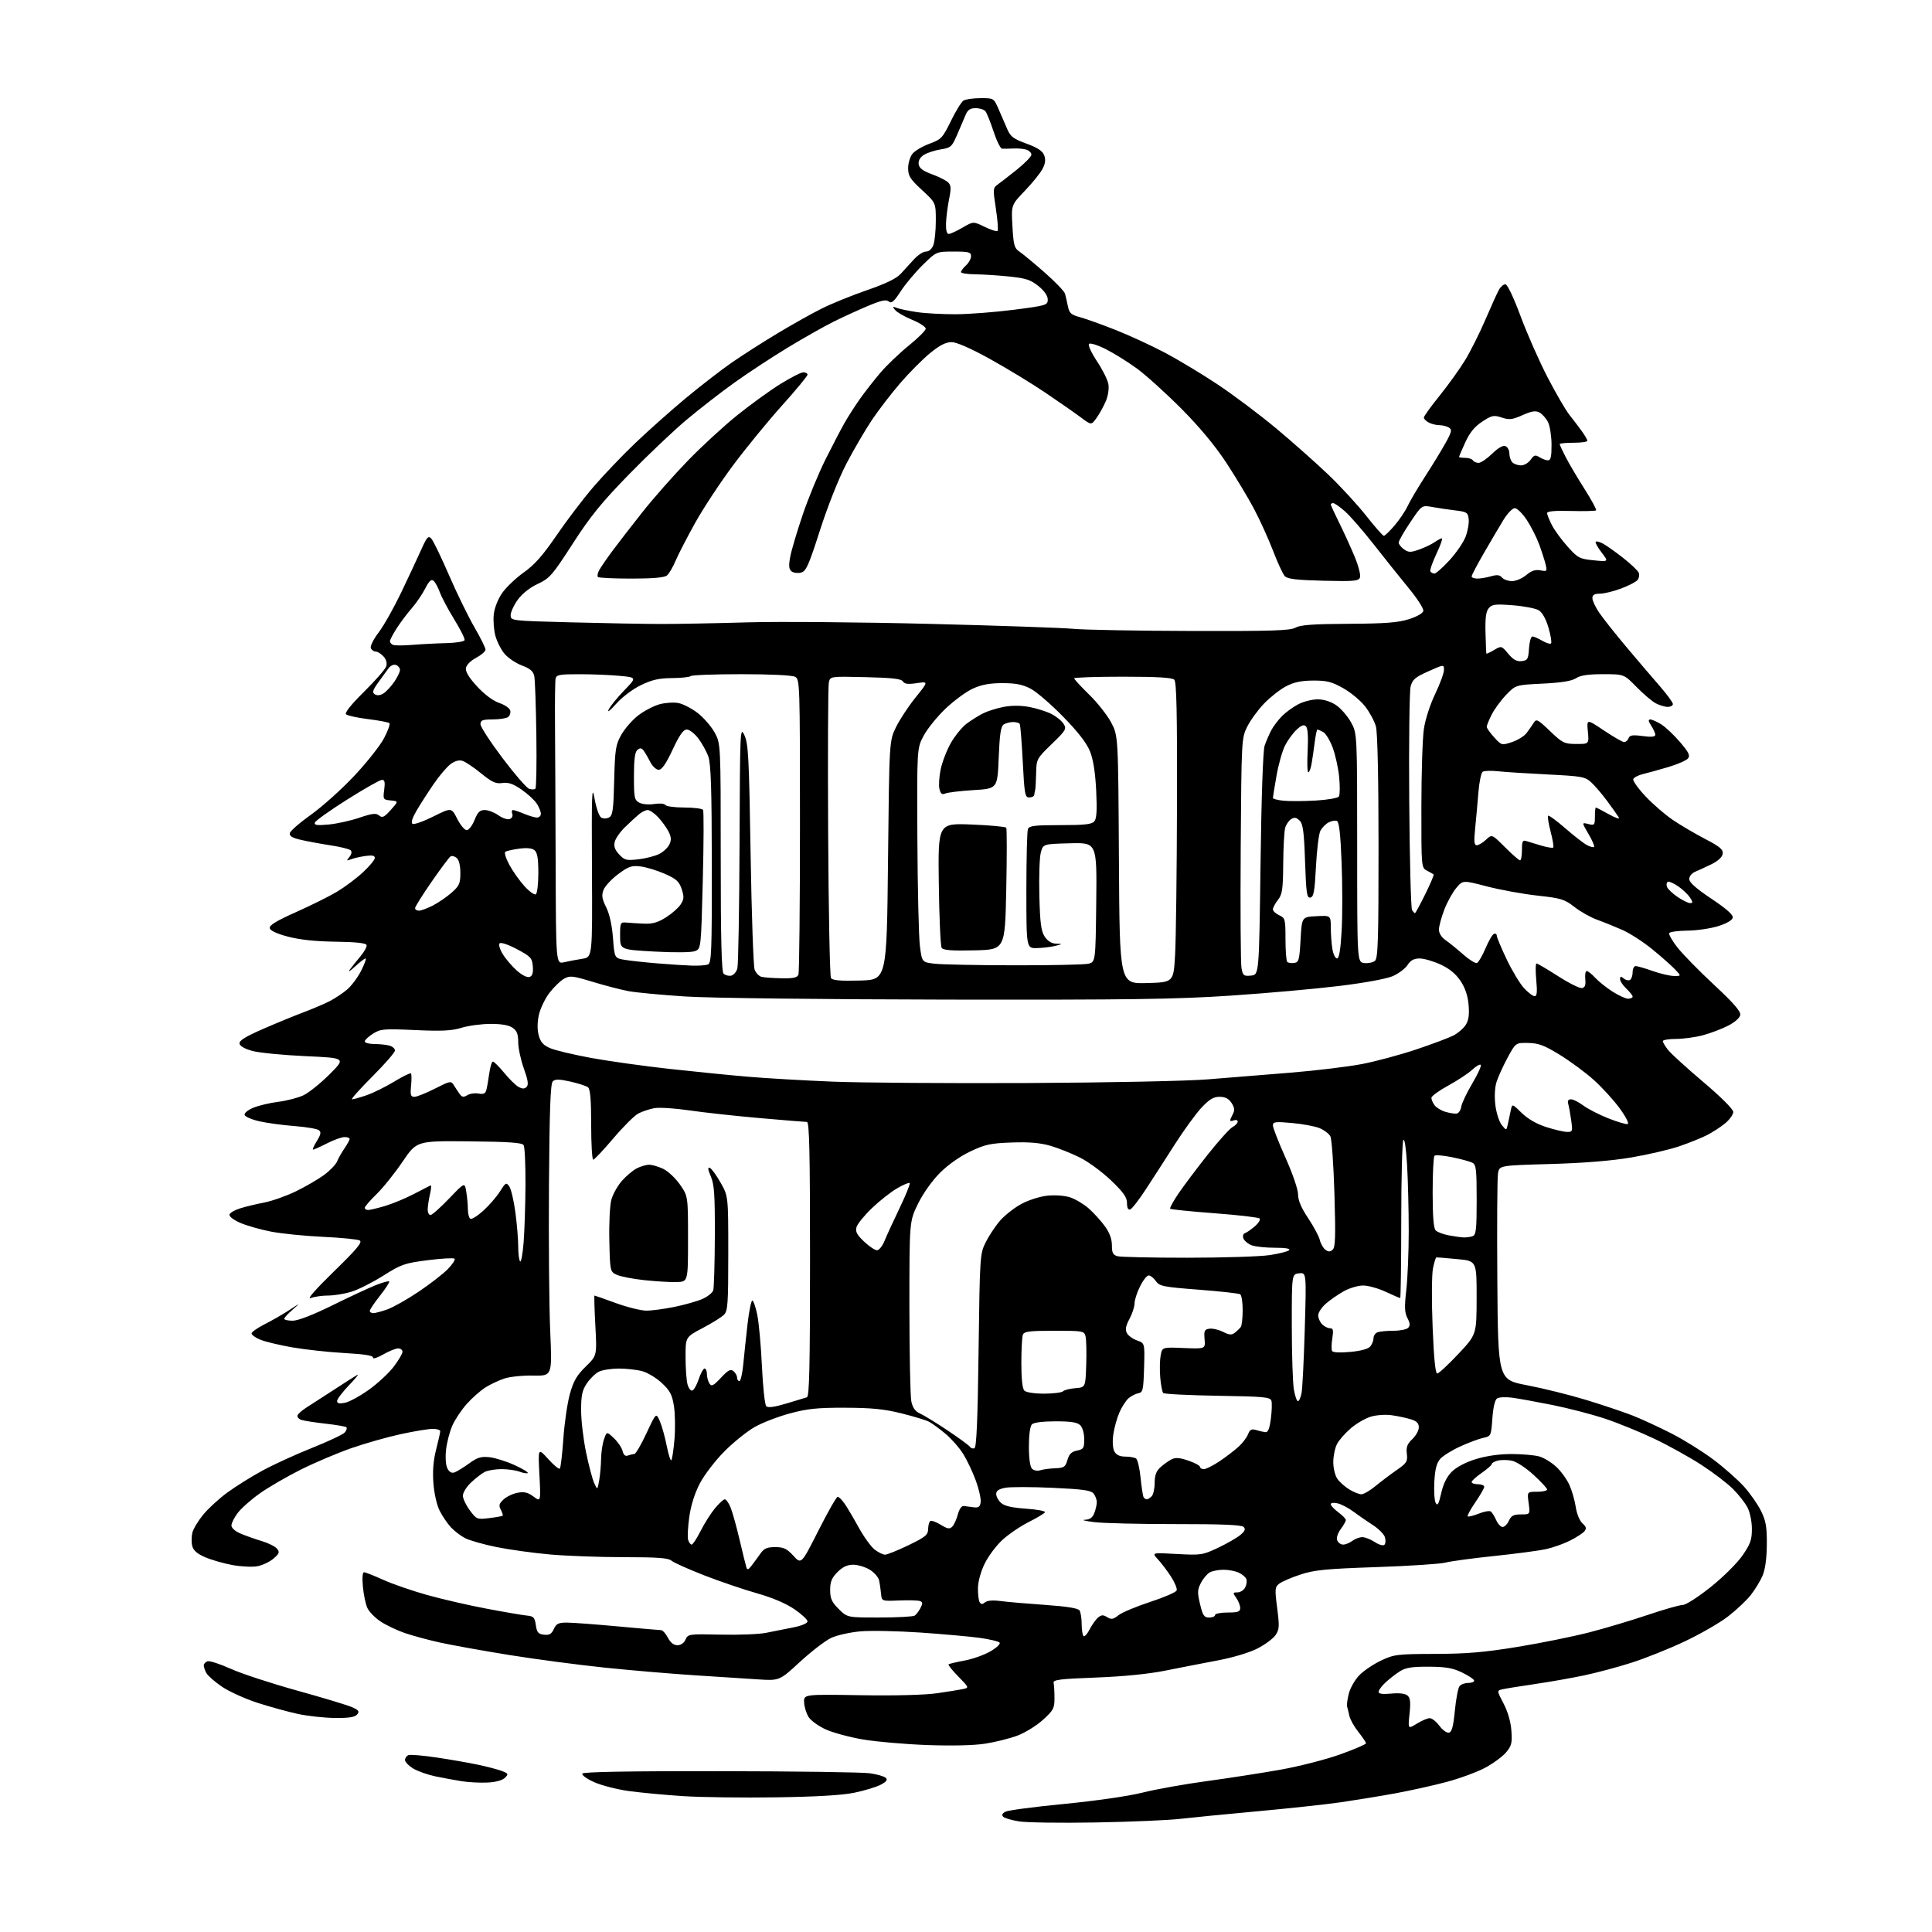 <?xml version="1.0" encoding="UTF-8" standalone="no"?>
<svg 
  version="1.1" 
  xmlns="http://www.w3.org/2000/svg" 
  xmlns:xlink="http://www.w3.org/1999/xlink" 
  xmlns:svg="http://www.w3.org/2000/svg"
  xmlns:rdf="http://www.w3.org/1999/02/22-rdf-syntax-ns#"
  xmlns:cc="http://creativecommons.org/ns#"
  xmlns:dc="http://purl.org/dc/elements/1.1/"
  viewBox="0 0 768 768"
  width="768"
  height="768"
>
<style>svg {background-color: white; }</style>"
<path stroke="none" fill="black" fill-rule="evenodd" d="M435.50,724.46C421.75,724.70 408.09,724.51 405.15,724.04C402.20,723.58 399.34,722.74 398.79,722.19C398.12,721.52 398.41,720.85 399.67,720.18C400.70,719.62 411.22,718.23 423.03,717.09C435.56,715.87 448.49,714.01 454.09,712.61C459.36,711.28 470.83,709.23 479.59,708.04C488.34,706.85 501.57,704.80 509.00,703.48C516.42,702.16 527.11,699.42 532.75,697.40C538.39,695.38 543.00,693.39 543.00,693.00C543.00,692.60 541.64,690.56 539.98,688.47C538.31,686.38 536.70,683.51 536.39,682.08C536.09,680.66 535.68,678.99 535.49,678.37C535.31,677.74 535.61,675.42 536.18,673.21C536.74,670.99 538.62,667.72 540.35,665.93C542.08,664.15 545.98,661.52 549.00,660.09C554.19,657.65 555.41,657.50 570.50,657.45C583.09,657.42 590.10,656.82 603.39,654.64C612.69,653.12 625.51,650.51 631.89,648.86C638.28,647.20 648.72,644.08 655.11,641.92C661.49,639.76 667.71,638.00 668.91,638.00C670.14,638.00 675.06,634.84 680.02,630.88C685.02,626.88 690.57,621.37 692.68,618.31C695.85,613.71 696.42,612.06 696.40,607.68C696.39,604.74 695.62,601.07 694.63,599.20C693.68,597.38 691.09,594.09 688.88,591.88C686.68,589.68 681.08,585.40 676.44,582.38C671.81,579.36 663.40,574.69 657.76,572.00C652.12,569.31 643.28,565.70 638.13,563.98C632.98,562.26 623.53,559.80 617.13,558.51C610.73,557.23 603.48,555.91 601.00,555.59C598.52,555.27 595.88,555.40 595.12,555.89C594.26,556.44 593.56,559.41 593.24,563.84C592.75,570.79 592.69,570.91 589.62,571.57C587.90,571.94 583.80,573.47 580.50,574.97C577.20,576.47 573.61,578.70 572.53,579.92C571.09,581.55 570.45,583.99 570.17,588.97C569.96,592.72 570.21,596.55 570.72,597.46C571.44,598.76 571.93,597.89 572.90,593.57C573.73,589.84 575.12,587.03 577.12,585.03C578.96,583.19 582.62,581.27 586.66,580.02C590.82,578.74 596.01,578.00 600.86,578.00C605.07,578.00 610.06,578.44 611.94,578.98C613.83,579.52 616.91,581.44 618.80,583.23C620.68,585.03 623.01,588.30 623.96,590.50C624.92,592.70 626.02,596.59 626.40,599.13C626.79,601.74 627.94,604.54 629.04,605.54C630.59,606.94 630.75,607.60 629.81,608.73C629.16,609.51 626.57,611.18 624.06,612.44C621.55,613.70 617.25,615.22 614.50,615.82C611.75,616.42 602.52,617.64 594.00,618.53C585.48,619.42 576.75,620.60 574.62,621.15C572.48,621.70 560.11,622.51 547.12,622.95C527.12,623.63 522.50,624.08 517.00,625.89C513.42,627.06 509.63,628.69 508.57,629.50C506.77,630.88 506.71,631.57 507.70,639.24C508.64,646.54 508.56,647.79 507.03,650.00C506.08,651.38 502.86,653.76 499.88,655.29C496.68,656.94 490.15,658.90 483.98,660.06C478.21,661.15 468.83,662.98 463.13,664.12C456.55,665.44 446.51,666.44 435.63,666.85C421.14,667.40 418.55,667.73 418.83,669.00C419.02,669.82 419.17,672.52 419.17,675.00C419.18,679.08 418.75,679.89 414.56,683.69C412.02,685.99 407.47,688.80 404.45,689.93C401.43,691.06 395.70,692.50 391.73,693.12C387.21,693.84 378.51,694.04 368.50,693.68C359.70,693.35 348.23,692.36 343.00,691.46C337.77,690.57 331.18,688.79 328.33,687.51C325.49,686.23 322.41,684.03 321.48,682.62C320.56,681.20 319.73,678.57 319.65,676.77C319.50,673.50 319.50,673.50 342.00,673.87C355.76,674.10 367.61,673.79 372.50,673.09C376.90,672.45 381.58,671.70 382.90,671.41C385.25,670.90 385.21,670.79 380.96,666.46C378.58,664.03 376.82,661.85 377.06,661.61C377.30,661.38 380.16,660.70 383.40,660.10C386.65,659.50 391.31,657.84 393.75,656.41C396.28,654.93 397.82,653.42 397.33,652.93C396.85,652.45 393.32,651.62 389.48,651.08C385.64,650.55 375.07,649.60 366.00,648.97C356.93,648.35 346.12,648.13 342.00,648.49C337.88,648.85 332.63,650.04 330.34,651.12C328.05,652.21 322.50,656.48 318.00,660.62C309.84,668.14 309.84,668.14 301.17,667.57C296.40,667.26 285.07,666.52 276.00,665.94C266.93,665.36 250.95,664.00 240.50,662.92C230.05,661.84 212.95,659.58 202.50,657.90C192.05,656.21 179.68,653.99 175.00,652.96C170.32,651.93 163.97,650.21 160.87,649.14C157.78,648.07 153.46,646.01 151.27,644.56C149.08,643.11 146.72,640.70 146.04,639.21C145.35,637.72 144.55,633.91 144.26,630.75C143.93,627.23 144.11,625.00 144.72,625.00C145.27,625.00 148.69,626.35 152.32,627.99C155.95,629.64 163.76,632.34 169.67,634.00C175.58,635.66 186.28,638.13 193.46,639.48C200.63,640.84 207.85,642.07 209.50,642.22C212.10,642.46 212.57,642.97 213.00,646.00C213.42,648.92 213.95,649.55 216.24,649.82C218.38,650.06 219.24,649.56 220.15,647.57C221.13,645.42 221.99,645.00 225.41,645.01C227.66,645.02 236.70,645.69 245.50,646.51C254.30,647.32 262.05,647.99 262.72,648.00C263.40,648.00 264.65,649.35 265.50,651.00C266.52,652.98 267.81,654.00 269.29,654.00C270.65,654.00 271.91,653.12 272.51,651.75C273.47,649.56 273.84,649.51 286.50,649.79C293.65,649.95 301.75,649.64 304.50,649.08C307.25,648.53 312.09,647.57 315.25,646.94C318.66,646.27 321.00,645.28 321.00,644.52C321.00,643.82 318.64,641.63 315.75,639.66C312.44,637.40 307.00,635.08 301.00,633.39C295.77,631.91 286.32,628.70 280.00,626.25C273.68,623.79 267.79,621.16 266.92,620.39C265.70,619.32 261.42,619.00 248.09,619.00C238.61,619.00 225.37,618.52 218.67,617.93C211.98,617.34 202.35,616.00 197.27,614.96C192.20,613.93 186.63,612.34 184.89,611.44C183.15,610.54 180.62,608.61 179.26,607.15C177.90,605.69 175.90,602.75 174.81,600.62C173.65,598.35 172.60,593.78 172.29,589.62C171.92,584.74 172.26,580.51 173.38,576.17C174.27,572.69 175.00,569.42 175.00,568.92C175.00,568.41 173.64,568.00 171.98,568.00C170.32,568.00 164.63,568.94 159.32,570.09C154.02,571.24 145.19,573.74 139.69,575.66C134.19,577.57 125.15,581.41 119.60,584.18C114.04,586.96 106.70,591.22 103.28,593.65C99.85,596.07 95.92,599.55 94.53,601.38C93.14,603.20 92.00,605.46 92.00,606.40C92.00,607.42 93.50,608.73 95.75,609.67C97.81,610.54 101.58,611.87 104.13,612.63C106.68,613.39 109.36,614.73 110.10,615.62C111.25,617.00 111.05,617.56 108.71,619.57C107.22,620.86 104.34,622.22 102.33,622.60C100.32,622.98 95.84,622.76 92.38,622.13C88.92,621.49 84.06,620.10 81.58,619.03C78.38,617.66 76.88,616.35 76.42,614.55C76.07,613.15 76.09,610.76 76.47,609.25C76.85,607.74 78.78,604.54 80.75,602.13C82.73,599.71 87.04,595.76 90.32,593.34C93.61,590.92 99.94,586.96 104.40,584.55C108.85,582.13 117.76,578.06 124.20,575.50C130.63,572.93 136.43,570.19 137.09,569.39C137.75,568.60 138.02,567.69 137.71,567.37C137.39,567.05 133.68,566.41 129.47,565.94C125.26,565.46 120.93,564.80 119.85,564.45C118.77,564.11 118.06,563.31 118.27,562.67C118.47,562.02 120.08,560.60 121.84,559.50C123.60,558.40 128.52,555.22 132.77,552.44C137.02,549.66 141.18,547.01 142.00,546.55C142.82,546.09 141.36,547.93 138.75,550.64C136.14,553.35 134.00,556.17 134.00,556.91C134.00,557.88 134.87,558.08 137.12,557.63C138.84,557.28 143.11,554.96 146.61,552.46C150.11,549.96 154.55,545.85 156.48,543.32C158.42,540.78 160.00,538.10 160.00,537.36C160.00,536.61 159.21,536.01 158.25,536.01C157.29,536.02 154.60,537.11 152.27,538.44C149.95,539.77 148.15,540.33 148.27,539.68C148.43,538.86 145.00,538.31 137.00,537.86C130.68,537.51 121.31,536.49 116.20,535.60C111.08,534.71 105.34,533.33 103.45,532.54C101.55,531.75 100.00,530.64 100.00,530.07C100.00,529.50 102.36,527.84 105.25,526.38C108.14,524.92 112.53,522.40 115.00,520.78C119.50,517.83 119.50,517.83 116.24,520.67C114.45,522.23 112.99,523.84 112.99,524.25C113.00,524.66 114.51,525.00 116.36,525.00C118.46,525.00 124.39,522.70 132.11,518.90C138.93,515.54 146.70,511.92 149.38,510.86C152.06,509.80 154.47,509.13 154.72,509.38C154.97,509.63 153.33,512.17 151.09,515.01C148.84,517.85 147.00,520.59 147.00,521.09C147.00,521.59 147.62,522.00 148.37,522.00C149.13,522.00 151.63,521.34 153.94,520.52C156.24,519.71 161.86,516.54 166.42,513.47C170.98,510.40 176.21,506.35 178.04,504.46C179.87,502.57 181.06,500.73 180.69,500.35C180.31,499.98 175.52,500.25 170.04,500.95C160.82,502.12 159.50,502.58 152.29,507.14C148.00,509.85 142.28,512.72 139.57,513.53C136.86,514.34 132.72,515.00 130.38,515.00C128.04,515.00 124.95,515.45 123.50,516.00C121.86,516.62 125.33,512.65 132.68,505.48C141.89,496.51 144.17,493.77 143.00,493.11C142.18,492.65 135.65,492.00 128.50,491.67C121.35,491.34 112.01,490.41 107.76,489.59C103.50,488.77 97.94,487.18 95.42,486.07C92.73,484.88 90.99,483.51 91.23,482.77C91.46,482.07 93.41,480.96 95.57,480.30C97.73,479.63 102.03,478.60 105.11,478.01C108.20,477.41 113.83,475.41 117.61,473.58C121.40,471.74 126.43,468.82 128.79,467.09C131.15,465.35 133.48,462.94 133.98,461.72C134.47,460.50 135.80,458.15 136.93,456.50C138.06,454.85 138.99,453.16 138.99,452.75C139.00,452.34 138.09,452.00 136.97,452.00C135.85,452.00 132.71,453.12 130.00,454.50C127.29,455.88 124.79,457.00 124.45,457.00C124.11,457.00 124.78,455.48 125.92,453.63C127.56,450.98 127.74,450.04 126.75,449.26C126.06,448.72 121.67,447.98 117.00,447.62C112.33,447.26 106.06,446.41 103.08,445.73C100.10,445.05 97.47,443.92 97.24,443.23C97.00,442.51 98.47,441.28 100.66,440.36C102.77,439.48 107.25,438.41 110.61,437.99C113.97,437.57 118.47,436.40 120.61,435.40C122.75,434.39 127.42,430.64 131.00,427.06C137.50,420.56 137.50,420.56 121.50,419.84C112.70,419.44 103.26,418.52 100.51,417.81C97.42,417.00 95.41,415.88 95.21,414.88C94.99,413.69 97.39,412.17 104.25,409.16C109.39,406.91 116.65,403.91 120.38,402.51C124.12,401.10 128.88,399.08 130.95,398.02C133.03,396.96 136.17,394.89 137.92,393.42C139.67,391.94 142.21,388.55 143.57,385.87C144.92,383.19 145.71,381.00 145.31,381.00C144.92,381.00 143.02,382.46 141.09,384.25C139.16,386.04 138.23,386.60 139.02,385.50C139.81,384.40 141.72,382.00 143.28,380.16C144.83,378.32 145.93,376.29 145.72,375.66C145.46,374.88 141.42,374.45 133.42,374.34C125.48,374.24 119.17,373.57 114.51,372.34C109.97,371.15 107.41,369.95 107.22,368.93C107.01,367.80 109.95,366.02 117.71,362.56C123.65,359.92 131.01,356.25 134.07,354.41C137.14,352.57 141.75,349.11 144.32,346.71C146.90,344.32 149.00,341.77 149.00,341.05C149.00,340.10 147.95,339.89 145.25,340.27C143.19,340.56 140.60,341.16 139.50,341.59C137.70,342.29 137.64,342.20 138.91,340.64C139.75,339.61 139.95,338.55 139.41,338.01C138.91,337.52 135.35,336.63 131.50,336.05C127.65,335.46 122.34,334.48 119.70,333.88C116.20,333.08 114.98,332.35 115.20,331.20C115.37,330.33 119.16,327.03 123.63,323.85C128.10,320.67 135.83,313.73 140.82,308.42C145.80,303.12 151.13,296.38 152.66,293.45C154.20,290.52 155.16,287.83 154.81,287.47C154.45,287.12 150.64,286.39 146.33,285.86C142.02,285.32 138.07,284.46 137.55,283.94C136.95,283.35 139.61,280.02 144.75,274.95C149.23,270.52 153.19,265.99 153.54,264.88C153.94,263.61 153.53,262.13 152.44,260.93C151.48,259.87 150.07,259.00 149.31,259.00C148.56,259.00 147.70,258.37 147.40,257.60C147.10,256.83 148.51,254.04 150.52,251.40C152.54,248.76 156.56,241.63 159.47,235.55C162.38,229.47 165.95,221.83 167.41,218.57C169.68,213.48 170.25,212.84 171.43,214.07C172.18,214.85 175.33,221.35 178.43,228.50C181.52,235.65 186.07,244.98 188.53,249.23C190.99,253.48 193.00,257.53 193.00,258.23C193.00,258.93 191.31,260.40 189.25,261.50C187.03,262.68 185.38,264.37 185.20,265.62C185.00,267.03 186.51,269.48 189.70,272.93C192.65,276.11 196.04,278.63 198.50,279.46C200.76,280.22 202.65,281.56 202.85,282.53C203.04,283.48 202.59,284.64 201.85,285.11C201.11,285.58 198.36,285.98 195.75,285.98C191.78,286.00 191.00,286.31 191.00,287.88C191.00,288.91 194.94,294.97 199.75,301.34C204.56,307.72 209.32,313.22 210.33,313.56C211.33,313.90 212.45,313.88 212.83,313.51C213.20,313.14 213.37,303.53 213.21,292.17C213.05,280.80 212.68,270.31 212.40,268.87C212.01,266.86 210.84,265.83 207.47,264.54C205.04,263.62 201.93,261.52 200.55,259.88C199.18,258.25 197.54,255.02 196.92,252.71C196.30,250.41 196.02,246.55 196.29,244.15C196.58,241.58 197.97,238.08 199.67,235.66C201.27,233.39 205.13,229.73 208.25,227.52C212.50,224.52 215.79,220.78 221.24,212.81C225.26,206.93 231.84,198.27 235.87,193.58C239.90,188.89 247.36,181.07 252.45,176.21C257.53,171.35 266.52,163.35 272.42,158.43C278.32,153.52 286.60,147.11 290.82,144.18C295.04,141.26 303.23,136.02 309.00,132.55C314.77,129.07 322.71,124.62 326.64,122.66C330.56,120.70 338.66,117.41 344.64,115.35C351.99,112.82 356.31,110.73 358.00,108.90C359.38,107.41 361.77,104.79 363.31,103.09C364.86,101.39 367.01,100.00 368.09,100.00C369.27,100.00 370.44,98.99 371.02,97.43C371.56,96.02 372.00,91.66 372.00,87.74C372.00,80.62 372.00,80.62 366.50,75.54C361.78,71.18 361.00,69.95 361.00,66.84C361.00,64.85 361.79,62.26 362.75,61.09C363.71,59.92 366.75,58.14 369.50,57.12C374.18,55.40 374.72,54.82 378.00,48.10C379.93,44.15 382.18,40.49 383.00,39.98C383.82,39.46 386.87,39.02 389.76,39.02C395.00,39.00 395.04,39.02 396.90,43.25C397.93,45.59 399.48,49.16 400.34,51.18C401.68,54.33 402.77,55.17 408.04,57.09C412.44,58.70 414.43,60.01 415.08,61.72C415.73,63.42 415.54,64.99 414.44,67.11C413.59,68.76 410.43,72.67 407.43,75.80C401.97,81.48 401.97,81.48 402.46,89.99C402.88,97.44 403.23,98.69 405.21,100.00C406.46,100.83 410.94,104.53 415.17,108.24C419.40,111.95 423.08,115.78 423.36,116.74C423.63,117.71 424.14,119.95 424.50,121.73C425.06,124.49 425.76,125.13 429.31,126.08C431.60,126.70 437.98,128.99 443.49,131.17C448.99,133.35 457.77,137.40 463.00,140.16C468.23,142.92 477.65,148.59 483.95,152.77C490.24,156.94 500.82,164.89 507.45,170.42C514.08,175.96 523.42,184.26 528.22,188.86C533.01,193.46 539.73,200.77 543.15,205.11C546.57,209.45 549.70,213.00 550.10,213.00C550.51,213.00 552.43,211.15 554.36,208.89C556.29,206.64 558.64,203.15 559.57,201.14C560.51,199.14 563.60,193.90 566.44,189.50C569.29,185.10 572.94,179.13 574.56,176.22C577.08,171.70 577.28,170.81 576.00,169.99C575.17,169.46 573.46,169.02 572.18,169.02C570.91,169.01 569.00,168.53 567.93,167.96C566.87,167.40 566.00,166.51 566.00,165.99C566.00,165.47 568.82,161.55 572.28,157.28C575.73,153.00 580.30,146.62 582.45,143.09C584.59,139.56 588.19,132.36 590.46,127.09C592.72,121.82 595.13,116.49 595.82,115.25C596.51,114.01 597.67,113.00 598.40,113.00C599.20,113.00 601.66,118.16 604.48,125.75C607.09,132.76 611.91,143.68 615.19,150.00C618.47,156.32 622.36,163.01 623.83,164.86C625.30,166.71 627.51,169.62 628.75,171.33C629.99,173.04 631.00,174.79 631.00,175.22C631.00,175.65 628.52,176.00 625.50,176.00C622.48,176.00 620.00,176.24 620.00,176.53C620.00,176.83 621.09,179.19 622.43,181.78C623.77,184.38 627.13,190.07 629.91,194.43C632.69,198.80 634.74,202.59 634.47,202.87C634.19,203.14 629.70,203.26 624.48,203.12C618.06,202.95 615.00,203.22 615.00,203.97C615.00,204.58 615.87,206.75 616.93,208.79C617.99,210.83 620.80,214.67 623.18,217.32C627.22,221.81 627.90,222.17 633.49,222.73C639.49,223.33 639.49,223.33 636.64,219.60C635.08,217.55 634.03,215.64 634.31,215.35C634.60,215.07 635.88,215.39 637.16,216.07C638.45,216.75 642.06,219.30 645.18,221.74C648.30,224.18 651.12,226.87 651.45,227.72C651.77,228.56 651.54,229.85 650.93,230.59C650.32,231.32 647.37,232.84 644.37,233.96C641.38,235.08 637.59,236.00 635.96,236.00C633.80,236.00 633.00,236.48 633.00,237.77C633.00,238.74 634.21,241.33 635.69,243.52C637.17,245.71 641.97,251.78 646.36,257.00C650.75,262.23 656.74,269.25 659.67,272.61C662.60,275.97 665.00,279.23 665.00,279.86C665.00,280.49 664.08,281.00 662.95,281.00C661.82,281.00 659.69,280.36 658.20,279.58C656.72,278.80 653.27,275.87 650.54,273.08C645.58,268.00 645.58,268.00 637.25,268.00C631.29,268.00 628.23,268.46 626.48,269.61C624.78,270.72 620.72,271.38 613.26,271.75C602.50,272.28 602.50,272.28 598.75,276.18C596.68,278.33 594.10,281.85 593.00,284.00C591.90,286.16 591.00,288.36 591.00,288.90C591.00,289.44 592.33,291.33 593.96,293.11C596.88,296.31 596.96,296.33 601.03,294.99C603.29,294.24 605.90,292.64 606.82,291.42C607.74,290.21 609.02,288.38 609.65,287.36C610.72,285.64 611.22,285.90 616.15,290.61C621.14,295.38 621.84,295.72 626.59,295.74C631.68,295.76 631.68,295.76 631.20,290.77C630.72,285.77 630.72,285.77 637.60,290.39C641.38,292.92 645.00,295.00 645.63,295.00C646.27,295.00 647.05,294.31 647.38,293.46C647.85,292.23 648.97,292.06 652.98,292.59C656.51,293.06 658.00,292.91 658.00,292.09C658.00,291.45 657.27,289.82 656.38,288.46C655.22,286.69 655.12,286.00 656.02,286.00C656.70,286.00 658.67,286.88 660.38,287.95C662.10,289.03 665.45,292.20 667.84,294.99C671.35,299.11 671.95,300.35 670.99,301.51C670.33,302.30 666.80,303.84 663.15,304.92C659.49,306.01 654.96,307.26 653.08,307.71C651.20,308.16 649.47,309.08 649.25,309.74C649.03,310.41 651.24,313.50 654.17,316.60C657.10,319.71 661.98,323.92 665.00,325.96C668.02,328.01 673.78,331.39 677.80,333.49C683.72,336.58 685.04,337.70 684.80,339.40C684.61,340.71 682.96,342.25 680.43,343.50C678.19,344.60 675.26,345.95 673.93,346.50C672.53,347.07 671.50,348.33 671.50,349.44C671.50,350.77 674.27,353.23 680.31,357.26C686.31,361.26 689.02,363.67 688.80,364.79C688.61,365.80 686.36,367.10 682.99,368.16C679.97,369.10 674.49,369.91 670.81,369.94C667.13,369.97 663.87,370.41 663.56,370.91C663.25,371.41 664.74,374.02 666.87,376.71C669.00,379.41 675.54,386.08 681.41,391.53C689.00,398.59 692.00,402.02 691.79,403.42C691.62,404.60 689.66,406.34 686.93,407.74C684.41,409.03 679.91,410.74 676.93,411.53C673.94,412.33 669.14,412.98 666.25,412.99C663.36,412.99 661.00,413.39 661.00,413.87C661.00,414.34 661.93,415.91 663.07,417.36C664.20,418.80 670.50,424.54 677.07,430.10C684.18,436.12 689.00,440.94 689.00,442.02C689.00,443.01 687.59,445.01 685.87,446.46C684.14,447.91 680.89,450.04 678.64,451.19C676.38,452.34 671.38,454.35 667.52,455.67C663.66,456.99 655.10,458.98 648.50,460.10C640.63,461.44 629.54,462.34 616.27,462.71C596.04,463.29 596.04,463.29 595.48,466.39C595.17,468.10 595.05,487.27 595.21,508.98C595.50,548.47 595.50,548.47 607.00,550.65C613.33,551.86 623.90,554.48 630.50,556.49C637.10,558.50 645.42,561.30 649.00,562.70C652.58,564.11 659.54,567.32 664.48,569.85C669.42,572.37 676.92,577.05 681.15,580.24C685.38,583.42 690.85,588.26 693.30,590.98C695.75,593.71 698.80,598.09 700.08,600.72C701.99,604.63 702.40,607.05 702.34,614.00C702.30,619.47 701.70,623.87 700.65,626.34C699.76,628.45 697.63,631.94 695.92,634.10C694.21,636.26 690.13,640.09 686.87,642.60C683.60,645.12 675.88,649.56 669.71,652.48C663.55,655.40 654.00,659.22 648.50,660.97C643.00,662.73 634.45,665.01 629.50,666.04C624.55,667.08 615.77,668.62 610.00,669.46C604.23,670.30 598.49,671.23 597.25,671.52C595.00,672.04 595.00,672.04 597.70,677.20C599.39,680.42 600.55,684.47 600.80,687.98C601.16,692.87 600.88,693.99 598.66,696.63C597.25,698.30 593.49,701.05 590.30,702.75C587.11,704.44 580.23,706.97 575.00,708.36C569.77,709.76 560.55,711.80 554.50,712.91C548.45,714.01 538.77,715.59 533.00,716.43C527.23,717.26 512.38,718.87 500.00,720.00C487.62,721.13 473.68,722.50 469.00,723.04C464.32,723.58 449.25,724.21 435.50,724.46zM308.50,714.47C295.30,714.67 278.67,714.45 271.55,713.99C264.43,713.53 254.76,712.62 250.05,711.98C245.35,711.34 239.10,709.74 236.18,708.43C233.22,707.10 231.14,705.59 231.49,705.02C231.90,704.34 250.40,704.02 286.31,704.07C316.11,704.11 342.87,704.48 345.77,704.90C348.67,705.31 351.54,706.14 352.14,706.74C352.93,707.53 352.34,708.29 350.04,709.48C348.29,710.39 343.62,711.80 339.68,712.62C334.85,713.63 324.65,714.23 308.50,714.47zM193.80,708.59C190.89,708.73 186.25,708.50 183.50,708.06C180.75,707.62 176.01,706.74 172.97,706.11C169.94,705.47 166.00,704.07 164.22,702.99C162.45,701.91 161.00,700.40 161.00,699.62C161.00,698.85 161.61,697.98 162.36,697.69C163.11,697.40 168.10,697.82 173.45,698.62C178.80,699.41 186.19,700.70 189.86,701.47C193.54,702.24 197.85,703.37 199.45,703.98C202.12,705.00 202.22,705.21 200.72,706.70C199.73,707.70 197.06,708.43 193.80,708.59zM575.96,688.77C577.12,688.55 577.70,686.38 578.33,680.00C578.78,675.34 579.62,670.95 580.20,670.26C580.77,669.57 582.31,669.00 583.62,669.00C584.93,669.00 586.00,668.59 586.00,668.09C586.00,667.59 583.87,666.15 581.26,664.88C577.48,663.05 574.78,662.58 567.97,662.54C561.26,662.51 558.78,662.91 556.46,664.38C554.83,665.41 552.26,667.41 550.75,668.82C549.24,670.22 548.00,671.90 548.00,672.54C548.00,673.34 549.58,673.55 552.99,673.23C556.14,672.92 558.54,673.20 559.47,673.97C560.62,674.93 560.81,676.56 560.31,681.28C559.68,687.36 559.68,687.36 563.21,685.18C565.15,683.98 567.46,683.00 568.34,683.00C569.22,683.00 570.95,684.36 572.18,686.03C573.42,687.70 575.12,688.93 575.96,688.77zM133.13,682.92C128.93,682.87 122.36,682.16 118.52,681.34C114.69,680.52 107.49,678.54 102.52,676.95C97.56,675.35 91.15,672.46 88.28,670.52C85.41,668.58 82.60,666.12 82.03,665.06C81.46,664.00 81.00,662.64 81.00,662.03C81.00,661.43 81.65,660.69 82.44,660.39C83.23,660.08 87.39,661.42 91.69,663.36C95.99,665.30 107.83,669.18 118.00,672.00C128.18,674.82 138.01,677.78 139.85,678.59C142.63,679.81 142.99,680.31 141.97,681.53C141.08,682.60 138.70,682.98 133.13,682.92zM433.14,647.72C434.09,645.87 435.61,643.74 436.51,642.99C437.84,641.89 438.55,641.86 440.13,642.85C441.76,643.87 442.51,643.74 444.63,642.07C446.03,640.97 451.70,638.59 457.22,636.79C462.74,634.98 467.47,632.93 467.74,632.23C468.01,631.52 467.00,629.05 465.49,626.73C463.98,624.40 461.64,621.30 460.27,619.84C457.80,617.18 457.80,617.18 467.80,617.73C477.39,618.26 478.07,618.16 484.15,615.29C487.64,613.64 491.62,611.36 493.00,610.22C494.88,608.66 495.22,607.85 494.36,606.98C493.55,606.16 485.70,605.83 467.36,605.85C453.14,605.86 438.57,605.51 435.00,605.07C431.43,604.63 429.75,604.21 431.27,604.14C433.27,604.04 434.33,603.28 435.02,601.43C435.56,600.02 436.00,598.09 436.00,597.13C436.00,596.17 435.44,594.65 434.75,593.75C433.74,592.43 430.62,591.99 418.37,591.43C410.05,591.04 401.61,591.04 399.62,591.41C397.05,591.89 396.00,592.61 396.00,593.89C396.00,594.88 396.87,596.48 397.93,597.43C399.28,598.66 402.25,599.34 407.90,599.73C412.32,600.03 415.70,600.68 415.40,601.16C415.10,601.65 412.15,603.41 408.84,605.08C405.54,606.75 400.85,609.94 398.44,612.17C396.02,614.39 392.87,618.62 391.43,621.55C389.89,624.70 388.79,628.69 388.75,631.29C388.72,633.71 389.02,636.23 389.43,636.89C390.00,637.80 390.52,637.82 391.56,636.95C392.44,636.22 394.69,636.04 397.72,636.44C400.35,636.79 408.31,637.48 415.40,637.97C424.15,638.58 428.57,639.29 429.14,640.18C429.59,640.91 429.98,643.34 429.98,645.58C429.99,647.83 430.32,649.98 430.71,650.37C431.10,650.76 432.19,649.57 433.14,647.72zM349.65,642.98C356.72,642.98 363.00,642.64 363.60,642.23C364.21,641.83 365.24,640.48 365.89,639.24C366.85,637.42 366.82,636.87 365.73,636.45C364.98,636.16 361.25,636.06 357.43,636.21C350.50,636.50 350.50,636.50 350.23,633.50C350.07,631.85 349.73,629.47 349.45,628.22C349.17,626.96 347.50,625.05 345.72,623.97C343.95,622.89 341.00,622.01 339.17,622.00C336.83,622.00 334.99,622.86 332.92,624.92C330.63,627.22 330.00,628.74 330.00,632.02C330.00,635.44 330.62,636.82 333.40,639.60C336.80,643.00 336.80,643.00 349.65,642.98zM480.66,643.00C481.95,643.00 483.00,642.55 483.00,642.00C483.00,641.45 485.25,641.00 488.00,641.00C492.12,641.00 493.00,640.69 493.00,639.22C493.00,638.24 492.30,636.44 491.44,635.22C489.99,633.15 490.02,633.00 491.91,633.00C493.02,633.00 494.39,632.13 494.96,631.07C495.53,630.01 495.74,628.50 495.44,627.71C495.14,626.92 493.77,625.76 492.40,625.14C491.03,624.51 488.32,624.00 486.39,624.00C484.45,624.00 482.00,624.46 480.94,625.03C479.89,625.60 478.29,627.48 477.39,629.21C475.98,631.94 475.93,633.05 477.04,637.68C478.13,642.23 478.66,643.00 480.66,643.00zM298.82,622.30C299.75,621.09 301.31,618.95 302.30,617.55C303.72,615.53 304.94,615.00 308.16,615.00C311.52,615.00 312.78,615.60 315.38,618.44C318.53,621.88 318.53,621.88 325.33,608.44C329.06,601.05 332.51,595.00 332.99,595.00C333.47,595.00 334.72,596.24 335.76,597.75C336.80,599.26 339.32,603.51 341.34,607.19C343.37,610.87 346.21,614.81 347.65,615.94C349.09,617.07 350.97,618.00 351.82,618.00C352.67,618.00 356.86,616.31 361.13,614.25C367.92,610.97 368.90,610.16 368.95,607.81C368.98,606.33 369.37,604.89 369.82,604.61C370.27,604.33 372.14,605.01 373.96,606.12C376.71,607.79 377.51,607.92 378.57,606.82C379.28,606.09 380.26,603.92 380.76,602.00C381.30,599.93 382.25,598.56 383.09,598.66C383.86,598.74 385.62,598.97 387.00,599.16C388.98,599.43 389.56,599.02 389.83,597.15C390.01,595.85 389.16,592.03 387.94,588.65C386.71,585.27 384.45,580.48 382.91,578.00C381.37,575.52 378.17,571.89 375.80,569.91C373.44,567.94 370.53,565.81 369.34,565.18C368.15,564.54 363.20,563.04 358.34,561.83C351.50,560.13 346.44,559.63 336.00,559.60C324.97,559.56 320.94,559.98 314.00,561.85C309.32,563.11 303.02,565.54 300.00,567.26C296.98,568.97 291.56,573.33 287.97,576.94C284.38,580.55 280.00,586.25 278.24,589.61C276.17,593.55 274.66,598.31 274.00,603.01C273.43,607.03 273.23,611.14 273.55,612.15C273.87,613.17 274.50,614.00 274.95,614.00C275.40,614.00 277.00,611.56 278.51,608.58C280.01,605.59 282.58,601.54 284.20,599.58C285.82,597.61 287.59,596.00 288.12,596.00C288.66,596.00 289.70,597.46 290.42,599.25C291.15,601.04 292.75,606.77 293.98,612.00C295.21,617.23 296.42,622.17 296.68,623.00C297.05,624.20 297.49,624.05 298.82,622.30zM550.33,614.07C550.81,613.59 550.89,612.22 550.51,611.02C550.13,609.82 547.94,607.64 545.64,606.17C543.35,604.70 539.90,602.32 537.98,600.88C536.07,599.44 533.26,597.97 531.75,597.61C530.17,597.24 529.00,597.38 529.00,597.95C529.00,598.50 530.35,599.94 532.00,601.16C533.65,602.38 535.00,603.76 535.00,604.23C535.00,604.70 534.08,606.32 532.96,607.85C531.75,609.48 531.18,611.30 531.56,612.30C531.92,613.24 532.98,614.00 533.92,614.00C534.85,614.00 536.49,613.34 537.56,612.53C538.63,611.72 540.40,611.05 541.50,611.04C542.60,611.02 544.84,611.90 546.48,612.98C548.17,614.09 549.84,614.56 550.33,614.07zM597.32,607.00C598.07,607.00 599.19,605.88 599.82,604.50C600.73,602.50 601.68,602.00 604.61,602.00C608.27,602.00 608.27,602.00 607.66,597.50C607.04,593.00 607.04,593.00 611.02,593.00C613.21,593.00 615.00,592.60 615.00,592.10C615.00,591.61 612.56,588.97 609.57,586.24C606.52,583.45 602.76,581.00 600.97,580.64C599.23,580.30 596.72,580.28 595.40,580.61C594.08,580.95 593.00,581.56 593.00,581.97C593.00,582.39 591.20,583.98 589.00,585.50C586.80,587.02 585.00,588.66 585.00,589.14C585.00,589.61 586.12,590.00 587.50,590.00C588.88,590.00 590.00,590.46 590.00,591.02C590.00,591.59 588.42,594.35 586.48,597.17C584.54,599.98 583.17,602.51 583.44,602.77C583.70,603.03 585.65,602.56 587.78,601.71C589.90,600.86 592.07,600.46 592.59,600.83C593.11,601.20 594.08,602.74 594.75,604.25C595.41,605.76 596.57,607.00 597.32,607.00zM194.48,603.47C197.22,603.14 199.62,602.71 199.81,602.52C200.00,602.33 199.67,601.25 199.07,600.13C198.18,598.47 198.38,597.72 200.17,596.06C201.37,594.94 203.88,593.74 205.76,593.39C208.37,592.90 209.85,593.25 212.07,594.90C214.98,597.05 214.98,597.05 214.43,586.27C213.87,575.50 213.87,575.50 217.89,579.96C220.11,582.41 222.19,584.14 222.54,583.80C222.88,583.46 223.51,578.07 223.95,571.84C224.38,565.60 225.56,557.59 226.56,554.02C228.01,548.91 229.33,546.63 232.85,543.22C237.30,538.89 237.30,538.89 236.66,526.94C236.31,520.37 236.15,515.00 236.32,515.00C236.48,515.00 240.32,516.35 244.84,518.00C249.36,519.65 254.82,521.00 256.96,521.00C259.11,521.00 264.16,520.32 268.18,519.50C272.21,518.67 277.18,517.26 279.23,516.36C281.28,515.45 283.21,513.91 283.52,512.93C283.83,511.95 284.12,502.22 284.16,491.32C284.21,474.92 283.94,470.84 282.56,467.65C281.41,465.01 281.27,463.92 282.10,464.20C282.77,464.42 284.71,467.06 286.41,470.05C289.50,475.50 289.50,475.50 289.50,498.21C289.50,518.38 289.31,521.12 287.78,522.65C286.83,523.60 283.00,525.98 279.28,527.94C272.50,531.50 272.50,531.50 272.52,539.50C272.52,543.90 272.88,548.77 273.30,550.32C273.73,551.87 274.59,552.97 275.22,552.76C275.86,552.55 277.00,550.49 277.77,548.19C278.54,545.88 279.58,544.00 280.08,544.00C280.59,544.00 281.01,545.01 281.02,546.25C281.02,547.49 281.48,549.17 282.03,550.00C282.86,551.25 283.62,550.86 286.58,547.69C289.46,544.61 290.42,544.10 291.57,545.06C292.36,545.71 293.00,546.86 293.00,547.62C293.00,548.38 293.41,549.00 293.92,549.00C294.43,549.00 295.12,545.96 295.47,542.25C295.82,538.54 296.59,531.34 297.17,526.25C297.76,521.16 298.61,517.00 299.05,517.00C299.50,517.00 300.38,519.52 301.02,522.61C301.66,525.69 302.50,534.91 302.88,543.09C303.26,551.27 304.03,558.43 304.59,558.99C305.29,559.69 307.82,559.35 312.56,557.93C316.38,556.78 320.06,555.66 320.75,555.45C321.73,555.15 322.00,543.28 322.00,500.53C322.00,457.58 321.73,446.00 320.75,445.99C320.06,445.99 311.62,445.30 302.00,444.46C292.38,443.62 279.79,442.24 274.04,441.40C268.29,440.55 262.00,440.15 260.08,440.51C258.15,440.88 255.31,441.82 253.77,442.62C252.23,443.42 247.74,447.88 243.80,452.53C239.85,457.19 236.26,461.00 235.81,461.00C235.37,461.00 235.00,454.76 235.00,447.12C235.00,437.23 234.64,432.95 233.75,432.23C233.06,431.68 229.90,430.65 226.72,429.94C222.18,428.94 220.67,428.93 219.72,429.88C218.81,430.79 218.43,441.37 218.22,471.30C218.07,493.41 218.29,519.48 218.72,529.23C219.50,546.96 219.50,546.96 212.00,546.81C207.88,546.72 202.70,547.25 200.50,547.98C198.30,548.71 194.92,550.30 192.99,551.51C191.07,552.72 187.75,555.64 185.63,557.99C183.51,560.33 180.89,564.26 179.81,566.70C178.73,569.15 177.60,573.52 177.30,576.41C176.98,579.51 177.22,582.55 177.89,583.80C178.67,585.24 179.59,585.72 180.77,585.27C181.72,584.91 184.30,583.31 186.50,581.72C189.78,579.34 191.24,578.90 194.61,579.27C196.87,579.52 201.32,580.92 204.51,582.38C207.70,583.83 210.07,585.26 209.79,585.54C209.51,585.82 208.06,585.59 206.57,585.03C205.09,584.46 201.84,584.00 199.37,584.00C196.89,584.00 193.89,584.50 192.68,585.12C191.48,585.74 189.04,587.62 187.25,589.32C185.46,591.01 184.00,593.36 184.00,594.54C184.00,595.71 185.24,598.34 186.75,600.37C189.43,603.97 189.63,604.05 194.48,603.47zM455.86,596.00C456.27,596.00 457.14,595.46 457.80,594.80C458.46,594.14 459.00,591.74 459.00,589.47C459.00,586.47 459.61,584.79 461.25,583.30C462.49,582.17 464.46,580.75 465.64,580.15C467.27,579.31 468.87,579.42 472.39,580.62C474.93,581.48 477.00,582.60 477.00,583.09C477.00,583.59 477.71,584.00 478.57,584.00C479.43,584.00 482.25,582.58 484.82,580.85C487.39,579.12 490.78,576.53 492.35,575.10C493.92,573.67 495.61,571.44 496.12,570.14C496.84,568.28 497.51,567.92 499.27,568.45C500.50,568.82 502.16,569.21 502.98,569.31C504.05,569.45 504.65,568.00 505.18,564.00C505.58,560.98 505.68,557.75 505.41,556.84C504.98,555.37 502.47,555.13 484.04,554.84C472.56,554.65 462.83,554.16 462.41,553.75C462.00,553.34 461.46,550.54 461.21,547.55C460.96,544.55 461.04,540.61 461.38,538.80C462.00,535.50 462.00,535.50 470.58,535.86C479.17,536.21 479.17,536.21 478.84,532.36C478.54,528.99 478.79,528.46 480.76,528.18C482.00,528.00 484.43,528.57 486.16,529.43C488.70,530.70 489.61,530.76 490.90,529.75C491.78,529.06 492.83,528.05 493.23,527.50C493.64,526.95 493.98,523.94 493.98,520.81C493.99,517.68 493.54,514.83 492.98,514.49C492.42,514.14 485.00,513.32 476.49,512.67C462.31,511.58 460.89,511.29 459.46,509.24C458.59,508.01 457.32,507.00 456.62,507.00C455.92,507.00 454.37,508.96 453.18,511.36C451.98,513.76 451.00,516.80 451.00,518.12C451.00,519.45 450.09,522.22 448.98,524.30C447.48,527.10 447.22,528.54 447.96,529.93C448.51,530.95 450.33,532.27 452.02,532.86C455.07,533.92 455.07,533.92 454.79,543.70C454.53,552.57 454.31,553.51 452.50,553.84C451.40,554.04 449.65,554.95 448.60,555.85C447.56,556.76 445.92,559.30 444.97,561.50C444.01,563.70 442.92,567.62 442.56,570.21C442.16,573.03 442.33,575.74 442.98,576.96C443.73,578.36 445.08,579.00 447.29,579.02C449.05,579.02 451.00,579.36 451.60,579.77C452.21,580.17 453.01,583.61 453.40,587.42C453.78,591.22 454.32,594.71 454.60,595.17C454.89,595.63 455.45,596.00 455.86,596.00zM541.16,594.00C542.07,594.00 544.59,592.54 546.76,590.75C548.93,588.96 552.71,586.10 555.17,584.40C559.21,581.60 559.60,580.97 559.24,577.90C558.92,575.23 559.39,573.98 561.42,572.08C562.84,570.74 564.00,568.64 564.00,567.40C564.00,565.74 563.16,564.90 560.75,564.17C558.96,563.62 555.56,562.90 553.19,562.57C550.82,562.23 547.10,562.49 544.93,563.14C542.76,563.79 539.18,565.87 536.97,567.76C534.76,569.65 532.28,572.48 531.47,574.05C530.66,575.62 530.00,578.85 530.00,581.23C530.00,583.61 530.73,586.59 531.62,587.86C532.51,589.13 534.64,591.03 536.37,592.08C538.09,593.13 540.24,593.99 541.16,594.00zM238.19,588.43C238.57,586.27 238.91,582.43 238.94,579.90C238.97,577.37 239.49,573.88 240.10,572.15C241.19,569.01 241.19,569.01 244.03,571.69C245.60,573.17 247.15,575.46 247.48,576.78C247.89,578.42 248.57,578.99 249.62,578.59C250.47,578.27 251.61,578.00 252.15,578.00C252.69,578.00 254.86,574.29 256.98,569.75C260.82,561.50 260.82,561.50 262.32,565.00C263.14,566.92 264.36,571.33 265.04,574.78C265.72,578.23 266.54,580.79 266.86,580.47C267.19,580.14 267.75,576.42 268.11,572.19C268.47,567.96 268.38,562.02 267.91,559.00C267.20,554.45 266.38,552.86 263.15,549.83C261.01,547.81 257.51,545.68 255.38,545.09C253.24,544.50 249.03,544.02 246.00,544.02C242.97,544.03 239.39,544.59 238.03,545.28C236.67,545.97 234.53,548.05 233.28,549.91C231.43,552.66 231.00,554.66 231.00,560.54C231.00,564.52 231.87,572.02 232.94,577.21C234.01,582.40 235.47,587.93 236.18,589.51C237.49,592.37 237.49,592.37 238.19,588.43zM413.50,584.46C414.60,584.10 417.28,583.74 419.46,583.66C422.99,583.52 423.52,583.16 424.32,580.35C425.00,578.00 425.96,577.06 428.12,576.63C430.71,576.11 431.00,575.65 431.00,572.10C431.00,569.84 430.33,567.47 429.43,566.57C428.25,565.40 425.78,565.00 419.63,565.00C414.56,565.00 410.94,565.46 410.20,566.20C409.48,566.92 409.00,570.42 409.00,575.00C409.00,579.75 409.47,583.07 410.25,583.85C410.95,584.55 412.39,584.82 413.50,584.46zM387.34,575.72C388.18,575.44 388.64,564.75 389.00,536.92C389.49,499.30 389.55,498.40 391.81,493.86C393.08,491.31 395.61,487.47 397.45,485.33C399.28,483.19 403.09,480.18 405.91,478.64C408.84,477.05 413.33,475.61 416.38,475.30C419.47,474.98 423.28,475.27 425.44,475.98C427.49,476.66 430.79,478.63 432.76,480.36C434.73,482.09 437.62,485.26 439.17,487.40C441.07,490.02 442.00,492.52 442.00,495.03C442.00,498.06 442.43,498.88 444.25,499.37C445.49,499.70 457.98,499.97 472.00,499.97C486.02,499.96 500.64,499.51 504.48,498.95C508.32,498.40 511.89,497.51 512.43,496.97C513.06,496.34 511.06,496.00 506.77,496.00C503.12,496.00 498.96,495.56 497.54,495.02C496.11,494.47 494.65,493.26 494.29,492.32C493.92,491.34 494.17,490.44 494.89,490.20C495.57,489.98 497.34,488.75 498.82,487.48C500.29,486.21 501.14,484.81 500.70,484.37C500.27,483.93 492.20,482.99 482.79,482.29C473.37,481.58 465.44,480.77 465.17,480.50C464.89,480.22 466.43,477.42 468.58,474.27C470.74,471.12 475.97,464.17 480.21,458.83C484.46,453.48 488.84,448.62 489.96,448.02C491.08,447.42 492.00,446.45 492.00,445.86C492.00,445.27 491.32,445.05 490.50,445.36C489.68,445.68 489.00,445.70 489.00,445.40C489.00,445.11 489.48,443.97 490.07,442.87C490.89,441.34 490.76,440.29 489.55,438.43C488.42,436.71 487.04,436.00 484.80,436.00C482.36,436.00 480.72,436.99 477.57,440.37C475.33,442.77 470.57,449.32 467.00,454.91C463.43,460.51 458.25,468.54 455.50,472.75C452.75,476.97 449.94,480.58 449.25,480.79C448.45,481.03 448.00,480.12 448.00,478.24C448.00,475.96 446.62,473.99 441.71,469.28C438.26,465.96 432.72,461.88 429.41,460.21C426.10,458.54 420.80,456.42 417.63,455.49C413.48,454.29 409.14,453.91 402.18,454.16C393.76,454.46 391.62,454.92 385.73,457.71C381.62,459.66 376.87,463.00 373.66,466.21C370.55,469.32 366.95,474.38 364.94,478.48C361.50,485.47 361.50,485.47 361.50,519.48C361.51,538.19 361.85,555.12 362.27,557.10C362.81,559.65 363.83,561.05 365.77,561.92C367.27,562.59 372.21,565.63 376.75,568.66C381.28,571.70 385.26,574.61 385.59,575.14C385.92,575.67 386.70,575.93 387.34,575.72zM515.94,557.00C516.38,557.00 517.04,555.57 517.38,553.83C517.73,552.08 518.31,540.57 518.67,528.24C519.32,505.84 519.32,505.84 516.41,506.17C513.50,506.50 513.50,506.50 513.51,527.00C513.52,538.27 513.88,549.64 514.32,552.25C514.76,554.86 515.49,557.00 515.94,557.00zM415.00,554.00C418.63,554.00 422.03,553.58 422.55,553.07C423.07,552.55 425.30,551.99 427.50,551.82C431.50,551.50 431.50,551.50 431.79,542.50C431.96,537.55 431.83,532.49 431.53,531.25C430.98,529.07 430.57,529.00 419.09,529.00C409.18,529.00 407.11,529.26 406.61,530.58C406.27,531.45 406.00,536.54 406.00,541.88C406.00,548.11 406.43,552.03 407.20,552.80C407.89,553.49 411.20,554.00 415.00,554.00zM571.31,546.00C571.91,546.00 575.68,542.51 579.68,538.25C586.96,530.50 586.96,530.50 586.98,515.87C587.00,501.23 587.00,501.23 579.25,500.51C574.99,500.11 571.27,499.80 571.00,499.83C570.73,499.86 570.10,501.84 569.62,504.24C569.14,506.63 569.07,517.01 569.48,527.30C569.97,539.69 570.58,546.00 571.31,546.00zM536.82,537.40C541.08,537.00 543.95,536.20 544.75,535.19C545.44,534.33 546.00,532.85 546.00,531.92C546.00,530.98 546.71,529.94 547.58,529.61C548.45,529.27 551.29,529.00 553.88,529.00C556.48,529.00 559.12,528.48 559.75,527.85C560.61,526.99 560.55,526.03 559.48,523.96C558.34,521.76 558.25,519.56 559.02,512.86C559.55,508.26 559.99,497.75 559.99,489.50C559.99,481.25 559.70,469.41 559.34,463.19C558.96,456.58 558.34,452.43 557.86,453.19C557.40,453.91 557.02,468.34 557.02,485.25C557.01,502.16 556.82,516.00 556.60,516.00C556.38,516.00 553.79,514.88 550.85,513.51C547.91,512.14 543.88,511.02 541.91,511.01C539.93,511.00 536.49,512.01 534.25,513.25C532.01,514.49 528.79,516.71 527.09,518.19C525.39,519.66 524.00,521.77 524.00,522.86C524.00,523.96 524.71,525.56 525.57,526.43C526.44,527.29 527.84,528.00 528.70,528.00C529.96,528.00 530.13,528.77 529.61,532.06C529.25,534.29 529.22,536.55 529.55,537.08C529.90,537.65 532.90,537.78 536.82,537.40zM269.00,509.64C266.52,509.72 260.73,509.37 256.12,508.88C251.51,508.39 246.56,507.42 245.12,506.73C242.53,505.49 242.50,505.34 242.22,493.21C242.06,486.46 242.42,479.15 243.01,476.96C243.60,474.77 245.48,471.38 247.19,469.44C248.90,467.49 251.56,465.25 253.10,464.45C254.64,463.65 256.87,463.00 258.05,463.00C259.23,463.00 261.75,463.74 263.64,464.64C265.54,465.53 268.53,468.35 270.30,470.89C273.50,475.50 273.50,475.50 273.50,492.50C273.50,509.50 273.50,509.50 269.00,509.64zM208.15,493.84C208.51,489.25 208.84,478.98 208.89,471.00C208.93,463.02 208.60,455.92 208.15,455.20C207.52,454.22 202.28,453.86 186.48,453.70C165.64,453.50 165.64,453.50 160.03,461.79C156.94,466.35 152.30,472.14 149.71,474.66C147.12,477.18 145.00,479.63 145.00,480.12C145.00,480.60 145.59,481.00 146.32,481.00C147.04,481.00 150.08,480.27 153.07,479.39C156.06,478.50 161.20,476.37 164.50,474.64C167.80,472.92 170.80,471.38 171.16,471.21C171.52,471.03 171.42,472.61 170.93,474.70C170.44,476.79 170.04,479.51 170.02,480.75C170.01,481.99 170.51,483.00 171.12,483.00C171.74,483.00 175.05,480.06 178.49,476.47C184.73,469.95 184.73,469.95 185.35,473.72C185.70,475.80 185.98,478.94 185.99,480.69C186.00,482.45 186.43,484.15 186.96,484.47C187.49,484.80 189.80,483.37 192.10,481.29C194.40,479.21 197.38,475.77 198.72,473.65C200.99,470.05 201.25,469.91 202.45,471.64C203.17,472.66 204.25,477.28 204.87,481.91C205.49,486.53 206.00,492.65 206.00,495.49C206.00,498.34 206.34,501.01 206.75,501.42C207.16,501.84 207.79,498.43 208.15,493.84zM529.71,496.83C530.83,495.90 530.97,491.83 530.46,474.63C530.12,463.04 529.39,452.73 528.84,451.70C528.29,450.67 526.38,449.22 524.59,448.47C522.80,447.73 517.89,446.80 513.67,446.42C506.93,445.81 506.00,445.92 506.00,447.38C506.00,448.28 508.25,454.05 511.00,460.20C513.87,466.60 516.00,472.83 516.00,474.81C516.00,477.16 517.27,480.15 520.02,484.26C522.22,487.57 524.30,491.45 524.64,492.89C524.97,494.32 525.94,496.05 526.79,496.73C527.95,497.66 528.68,497.68 529.71,496.83zM348.62,497.00C349.44,497.00 350.79,495.31 351.62,493.25C352.46,491.19 355.17,485.29 357.64,480.15C360.11,475.01 361.90,470.57 361.61,470.28C361.33,469.99 359.05,470.95 356.55,472.42C354.05,473.88 349.56,477.42 346.57,480.29C343.58,483.16 340.84,486.54 340.48,487.80C339.97,489.61 340.62,490.84 343.49,493.55C345.50,495.45 347.81,497.00 348.62,497.00zM581.67,491.89C582.86,491.95 584.55,491.73 585.42,491.39C586.76,490.88 587.00,488.64 587.00,476.93C587.00,464.73 586.79,462.96 585.25,462.18C584.29,461.70 580.68,460.72 577.23,460.01C573.77,459.30 570.62,459.04 570.23,459.44C569.83,459.85 569.50,466.41 569.50,474.04C569.50,483.48 569.88,488.28 570.70,489.10C571.36,489.76 573.61,490.63 575.70,491.03C577.79,491.44 580.48,491.82 581.67,491.89zM622.86,449.95C625.12,450.00 625.20,449.78 624.56,445.25C624.19,442.64 623.66,439.71 623.38,438.75C623.04,437.59 623.42,437.00 624.50,437.00C625.40,437.00 627.57,438.09 629.32,439.41C631.07,440.74 635.52,443.03 639.22,444.51C642.91,445.98 646.44,447.02 647.05,446.82C647.67,446.61 646.22,443.80 643.76,440.46C641.34,437.17 636.69,432.09 633.43,429.18C630.17,426.27 624.12,421.82 620.00,419.28C613.85,415.51 611.60,414.67 607.50,414.59C602.50,414.50 602.50,414.50 599.26,420.50C597.48,423.80 595.51,428.14 594.88,430.15C594.19,432.37 594.02,435.98 594.44,439.37C594.82,442.44 595.97,445.97 596.98,447.22C598.83,449.50 598.83,449.50 599.42,446.75C599.74,445.24 600.25,442.81 600.56,441.35C601.11,438.70 601.11,438.70 604.91,442.42C607.35,444.80 610.83,446.80 614.61,448.01C617.85,449.05 621.56,449.92 622.86,449.95zM579.00,442.67C579.83,442.56 580.66,441.36 580.85,439.99C581.05,438.63 583.02,434.45 585.24,430.72C587.45,426.99 588.98,423.64 588.62,423.29C588.27,422.94 586.75,423.81 585.24,425.23C583.73,426.65 579.46,429.47 575.75,431.50C572.04,433.53 569.00,435.73 569.00,436.40C569.00,437.07 569.56,438.39 570.25,439.33C570.94,440.27 572.85,441.45 574.50,441.95C576.15,442.44 578.17,442.77 579.00,442.67zM139.94,437.00C140.48,437.00 143.06,436.28 145.65,435.40C148.25,434.51 153.19,432.08 156.62,430.00C160.06,427.91 163.09,426.42 163.36,426.69C163.62,426.96 163.65,429.16 163.41,431.59C163.05,435.30 163.26,436.00 164.74,436.00C165.71,436.00 169.37,434.54 172.88,432.75C178.92,429.67 179.32,429.60 180.38,431.34C181.00,432.35 182.04,433.92 182.69,434.84C183.64,436.17 184.25,436.27 185.76,435.35C186.79,434.72 188.80,434.43 190.22,434.70C192.14,435.07 192.94,434.72 193.32,433.35C193.60,432.33 194.12,429.36 194.48,426.75C194.83,424.14 195.49,422.00 195.94,422.00C196.39,422.00 198.42,424.03 200.45,426.50C202.48,428.98 205.05,431.49 206.18,432.09C207.66,432.89 208.52,432.88 209.34,432.06C210.17,431.23 209.88,429.32 208.23,424.72C207.00,421.30 206.00,416.61 206.00,414.31C206.00,411.11 205.47,409.74 203.78,408.56C202.31,407.53 199.33,407.00 195.03,407.01C191.44,407.02 186.25,407.71 183.50,408.55C179.56,409.76 175.64,409.96 165.00,409.47C152.51,408.91 151.26,409.01 148.25,410.92C146.46,412.05 145.00,413.43 145.00,413.99C145.00,414.54 146.69,415.01 148.75,415.01C150.81,415.02 153.51,415.30 154.75,415.63C155.99,415.96 157.00,416.84 157.00,417.59C157.00,418.34 152.94,423.01 147.97,427.97C143.01,432.94 139.39,437.00 139.94,437.00zM408.50,430.52C440.39,430.37 471.89,429.73 480.00,429.07C487.98,428.43 502.78,427.23 512.91,426.41C523.03,425.59 535.87,424.04 541.43,422.97C547.00,421.89 556.72,419.28 563.04,417.15C569.36,415.03 575.98,412.54 577.76,411.63C579.53,410.71 581.72,408.84 582.61,407.47C583.80,405.66 584.12,403.49 583.80,399.55C583.49,395.86 582.47,392.79 580.61,389.98C578.74,387.16 576.23,385.08 572.69,383.43C569.83,382.11 566.09,381.02 564.37,381.01C562.09,381.00 560.76,381.71 559.53,383.59C558.60,385.02 555.96,387.01 553.67,388.02C551.21,389.09 542.45,390.71 532.32,391.94C522.86,393.10 503.51,394.82 489.32,395.77C467.68,397.22 449.40,397.48 376.50,397.36C326.10,397.27 282.32,396.75 272.43,396.12C263.05,395.51 252.92,394.56 249.93,394.01C246.95,393.46 240.51,391.79 235.64,390.31C227.58,387.86 226.54,387.75 224.18,389.08C222.75,389.88 220.14,392.42 218.38,394.73C216.62,397.03 214.74,401.00 214.19,403.54C213.55,406.54 213.55,409.40 214.17,411.66C214.91,414.34 216.00,415.52 218.82,416.71C220.84,417.56 228.12,419.28 235.00,420.55C241.88,421.81 255.82,423.76 266.00,424.89C276.18,426.01 290.35,427.43 297.50,428.03C304.65,428.64 319.73,429.51 331.00,429.97C342.27,430.42 377.15,430.67 408.50,430.52zM647.20,397.00C648.19,397.00 649.00,396.63 649.00,396.17C649.00,395.72 647.88,394.29 646.50,393.00C645.12,391.71 644.00,390.00 644.00,389.20C644.00,388.05 644.30,388.00 645.46,388.96C646.26,389.63 647.38,389.88 647.96,389.53C648.53,389.17 649.00,387.78 649.00,386.44C649.00,385.10 649.56,384.01 650.25,384.03C650.94,384.05 653.98,384.94 657.00,386.00C660.02,387.06 663.82,387.95 665.42,387.97C668.35,388.00 668.35,388.00 665.92,385.41C664.59,383.99 660.54,380.40 656.91,377.43C653.29,374.46 647.89,370.97 644.91,369.66C641.94,368.35 637.41,366.52 634.86,365.60C632.31,364.68 628.26,362.40 625.86,360.53C621.90,357.45 620.55,357.04 611.10,356.01C605.39,355.38 596.39,353.74 591.10,352.37C581.50,349.86 581.50,349.86 578.86,353.02C577.40,354.75 575.26,358.65 574.11,361.67C572.95,364.70 572.00,368.24 572.00,369.54C572.00,370.97 573.04,372.62 574.61,373.70C576.05,374.69 579.18,377.23 581.58,379.35C583.97,381.46 586.44,383.02 587.07,382.81C587.69,382.60 589.24,379.99 590.50,377.00C591.76,374.01 593.29,371.40 593.90,371.20C594.50,371.00 595.00,371.35 595.00,371.98C595.00,372.60 596.78,376.85 598.95,381.41C601.13,385.96 604.24,391.11 605.86,392.85C607.48,394.58 609.36,396.00 610.05,396.00C610.97,396.00 611.13,394.34 610.68,389.50C610.35,385.93 610.40,383.00 610.79,383.00C611.18,383.00 615.05,385.27 619.38,388.05C623.71,390.83 627.99,392.96 628.88,392.78C630.06,392.55 630.41,391.59 630.17,389.23C630.00,387.46 630.25,386.00 630.75,386.00C631.25,386.00 632.74,387.19 634.08,388.64C635.41,390.09 638.50,392.57 640.95,394.14C643.39,395.71 646.20,397.00 647.20,397.00zM455.79,390.78C466.50,390.50 466.50,390.50 467.12,379.50C467.47,373.45 467.80,346.65 467.87,319.95C467.97,283.38 467.70,271.10 466.80,270.20C465.95,269.35 459.98,269.00 446.30,269.00C435.69,269.00 427.00,269.29 427.00,269.65C427.00,270.01 429.69,272.93 432.97,276.13C436.26,279.33 440.19,284.33 441.72,287.23C444.50,292.50 444.50,292.50 444.79,341.78C445.07,391.07 445.07,391.07 455.79,390.78zM341.83,389.78C352.50,389.50 352.50,389.50 353.00,342.00C353.50,294.50 353.50,294.50 356.20,289.00C357.69,285.98 361.20,280.66 364.01,277.18C369.10,270.86 369.10,270.86 364.44,271.56C360.96,272.08 359.56,271.91 358.93,270.88C358.29,269.84 354.63,269.42 344.08,269.18C330.08,268.85 330.08,268.85 329.48,271.21C329.16,272.50 329.03,299.20 329.20,330.53C329.36,361.86 329.87,388.08 330.33,388.78C330.94,389.73 333.99,389.99 341.83,389.78zM210.55,388.34C211.65,387.92 212.02,386.68 211.80,384.12C211.53,380.82 210.97,380.22 205.50,377.31C202.10,375.50 199.12,374.49 198.62,374.99C198.12,375.48 198.67,377.36 199.91,379.36C201.10,381.28 203.63,384.23 205.54,385.90C207.62,387.72 209.62,388.70 210.55,388.34zM310.64,388.88C315.40,388.97 316.92,388.64 317.39,387.42C317.73,386.55 318.00,359.79 318.00,327.95C318.00,271.75 317.94,270.04 316.07,269.04C314.92,268.42 306.19,268.00 294.73,268.00C284.06,268.00 275.00,268.34 274.58,268.75C274.17,269.16 270.83,269.52 267.17,269.55C262.00,269.58 259.21,270.21 254.79,272.35C251.48,273.95 247.31,277.09 244.90,279.81C242.46,282.55 241.24,283.46 241.98,282.00C242.67,280.62 245.46,277.21 248.18,274.40C253.13,269.30 253.13,269.30 246.32,268.66C242.57,268.30 235.39,268.01 230.37,268.01C222.47,268.00 221.18,268.24 220.86,269.75C220.66,270.71 220.55,278.70 220.62,287.50C220.69,296.30 220.81,321.44 220.88,343.38C221.00,383.25 221.00,383.25 224.25,382.50C226.04,382.09 229.30,381.47 231.50,381.13C235.50,380.50 235.50,380.50 235.31,345.50C235.15,315.70 235.29,311.51 236.31,317.29C236.96,321.02 238.15,324.48 238.95,324.97C239.80,325.49 241.10,325.48 242.10,324.95C243.56,324.17 243.86,322.00 244.15,310.27C244.47,297.79 244.73,296.08 247.00,292.05C248.38,289.60 251.43,286.12 253.79,284.32C256.15,282.53 259.94,280.56 262.20,279.95C264.47,279.34 267.81,279.12 269.63,279.46C271.46,279.80 274.87,281.55 277.23,283.34C279.58,285.13 282.62,288.60 284.00,291.05C286.50,295.50 286.50,295.50 286.50,340.70C286.50,373.28 286.82,386.22 287.64,387.04C288.27,387.67 289.60,388.03 290.60,387.84C291.60,387.65 292.72,386.37 293.11,384.99C293.49,383.62 293.88,361.35 293.98,335.50C294.16,289.80 294.21,288.60 295.92,292.27C297.48,295.61 297.76,301.05 298.38,339.56C298.77,363.50 299.49,384.15 299.98,385.46C300.48,386.76 301.70,388.04 302.69,388.30C303.69,388.56 307.26,388.82 310.64,388.88zM497.31,387.81C500.50,387.50 500.50,387.50 501.08,343.50C501.42,317.01 502.07,298.28 502.70,296.44C503.28,294.76 504.44,292.05 505.28,290.42C506.12,288.79 508.09,286.19 509.64,284.63C511.20,283.07 514.15,280.94 516.20,279.90C518.24,278.85 521.67,278.00 523.81,278.00C526.21,278.00 529.01,278.88 531.10,280.29C532.97,281.55 535.62,284.58 537.00,287.04C539.50,291.50 539.50,291.50 539.50,337.00C539.50,382.50 539.50,382.50 542.31,382.82C543.86,383.00 545.77,382.61 546.56,381.95C547.77,380.94 548.00,373.81 547.99,336.63C547.99,309.31 547.59,291.08 546.95,288.78C546.39,286.73 544.48,283.17 542.71,280.88C540.94,278.58 537.02,275.31 534.00,273.60C529.38,271.00 527.46,270.51 522.00,270.54C517.23,270.56 514.35,271.18 511.18,272.84C508.80,274.09 504.87,277.19 502.43,279.73C500.00,282.27 497.00,286.41 495.76,288.92C493.53,293.43 493.50,294.16 493.20,337.50C493.04,361.70 493.18,382.99 493.51,384.81C494.06,387.83 494.39,388.09 497.31,387.81zM275.17,383.86C277.74,383.94 280.55,383.73 281.42,383.39C282.82,382.85 283.00,378.44 282.96,343.64C282.92,313.57 282.60,303.63 281.57,300.75C280.84,298.68 279.03,295.42 277.57,293.50C276.10,291.57 274.05,290.00 273.01,290.00C271.63,290.00 270.12,292.15 267.38,298.00C264.74,303.63 263.10,306.00 261.84,306.00C260.83,306.00 259.34,304.59 258.40,302.75C257.49,300.96 256.30,298.93 255.74,298.24C254.98,297.29 254.40,297.26 253.37,298.11C252.39,298.92 252.00,301.91 252.00,308.59C252.00,317.10 252.19,318.03 254.13,319.07C255.35,319.72 257.91,319.95 260.07,319.60C262.23,319.26 264.15,319.43 264.50,320.00C264.84,320.55 268.21,321.00 272.00,321.00C275.79,321.00 279.15,321.43 279.47,321.95C279.80,322.48 279.75,335.12 279.37,350.04C278.68,377.17 278.68,377.17 276.25,378.09C274.84,378.63 268.13,378.70 260.16,378.26C246.50,377.50 246.50,377.50 246.50,372.00C246.50,366.74 246.61,366.51 249.00,366.74C250.38,366.87 253.53,367.06 256.00,367.17C259.38,367.31 261.55,366.70 264.72,364.68C267.05,363.21 269.68,360.90 270.56,359.54C271.92,357.47 271.99,356.50 270.98,353.43C269.97,350.39 268.87,349.39 264.28,347.36C261.26,346.03 256.93,344.71 254.65,344.43C251.04,343.99 249.87,344.40 245.71,347.50C243.08,349.47 240.46,352.29 239.90,353.77C239.08,355.92 239.29,357.30 240.96,360.64C242.28,363.28 243.28,367.77 243.67,372.84C244.29,380.87 244.29,380.87 248.25,381.54C250.43,381.91 256.33,382.55 261.36,382.96C266.39,383.38 272.60,383.78 275.17,383.86zM403.00,383.72C417.57,383.75 430.85,383.47 432.50,383.12C435.50,382.48 435.50,382.48 435.77,358.71C436.04,334.93 436.04,334.93 425.33,335.22C414.62,335.50 414.62,335.50 413.72,338.99C413.22,340.91 412.97,348.58 413.16,356.04C413.43,366.93 413.85,370.12 415.27,372.30C416.43,374.06 418.00,375.04 419.77,375.12C422.50,375.24 422.50,375.24 419.50,376.00C417.85,376.42 414.59,376.82 412.25,376.88C408.00,377.00 408.00,377.00 408.00,354.08C408.00,341.48 408.27,330.45 408.61,329.58C409.11,328.26 411.22,328.00 421.48,328.00C431.25,328.00 434.01,327.69 435.02,326.48C435.94,325.37 436.14,322.07 435.75,314.23C435.39,307.08 434.58,301.90 433.30,298.70C432.01,295.44 428.58,291.01 422.68,284.96C417.89,280.04 412.06,275.02 409.73,273.79C406.52,272.10 403.81,271.56 398.50,271.56C393.43,271.55 390.18,272.16 386.72,273.73C384.09,274.93 379.21,278.52 375.86,281.71C372.52,284.89 368.60,289.75 367.14,292.50C364.50,297.50 364.50,297.50 364.67,333.50C364.77,353.30 365.22,372.43 365.67,376.00C366.50,382.50 366.50,382.50 371.50,383.09C374.25,383.42 388.43,383.70 403.00,383.72zM514.46,382.79C516.30,382.53 516.55,381.60 517.00,373.50C517.50,364.50 517.50,364.50 523.25,364.20C529.00,363.90 529.00,363.90 529.01,368.70C529.02,371.34 529.30,375.19 529.64,377.25C529.98,379.31 530.81,381.00 531.48,381.00C532.32,381.00 532.89,377.63 533.32,370.03C533.67,364.00 533.66,351.81 533.31,342.94C532.86,331.37 532.32,326.68 531.42,326.33C530.72,326.06 529.23,326.34 528.10,326.95C526.97,327.55 525.53,329.01 524.89,330.20C524.26,331.38 523.46,337.78 523.12,344.42C522.61,354.39 522.22,356.53 520.89,356.79C519.49,357.05 519.22,355.21 518.78,342.48C518.38,330.64 517.97,327.54 516.62,326.20C515.35,324.93 514.56,324.79 513.25,325.61C512.31,326.20 511.24,327.77 510.87,329.09C510.50,330.42 510.15,336.83 510.10,343.34C510.01,353.58 509.73,355.53 508.00,357.73C506.90,359.13 506.00,360.81 506.00,361.47C506.00,362.14 507.12,363.19 508.50,363.82C510.88,364.90 511.00,365.37 511.00,373.31C511.00,377.91 511.32,381.99 511.71,382.38C512.10,382.77 513.34,382.95 514.46,382.79zM387.33,377.78C378.28,377.99 374.94,377.73 374.33,376.78C373.87,376.08 373.36,364.64 373.19,351.36C372.87,327.23 372.87,327.23 386.19,327.76C393.51,328.05 399.73,328.62 400.00,329.04C400.27,329.46 400.27,340.53 400.00,353.65C399.50,377.50 399.50,377.50 387.33,377.78zM562.47,363.00C562.67,363.00 564.50,359.61 566.55,355.47C568.60,351.33 570.10,347.79 569.88,347.60C569.67,347.42 568.49,346.74 567.25,346.10C565.01,344.93 565.00,344.82 565.02,320.71C565.03,307.40 565.47,293.52 566.00,289.88C566.55,286.05 568.44,280.15 570.48,275.91C572.42,271.86 574.00,267.55 574.00,266.32C574.00,264.09 574.00,264.09 567.80,266.86C562.52,269.22 561.46,270.13 560.74,272.93C560.27,274.75 560.02,295.19 560.19,318.37C560.36,341.54 560.86,361.06 561.31,361.75C561.75,362.44 562.28,363.00 562.47,363.00zM166.54,362.00C167.39,362.00 169.85,361.10 172.01,359.99C174.17,358.89 177.53,356.59 179.47,354.89C182.58,352.16 183.00,351.23 183.00,347.02C183.00,344.06 182.45,341.79 181.54,341.04C180.74,340.37 179.65,340.10 179.11,340.43C178.57,340.77 175.17,345.31 171.56,350.52C167.95,355.73 165.00,360.45 165.00,361.00C165.00,361.55 165.69,362.00 166.54,362.00zM671.85,359.00C673.02,359.00 673.00,358.63 671.77,356.75C670.96,355.51 668.82,353.50 667.02,352.27C665.23,351.04 663.38,350.27 662.92,350.55C662.46,350.83 662.35,351.75 662.67,352.58C662.99,353.42 664.87,355.20 666.86,356.55C668.84,357.90 671.09,359.00 671.85,359.00zM213.00,355.50C213.55,355.16 214.00,351.36 214.00,347.06C214.00,341.30 213.60,338.91 212.49,337.99C211.48,337.15 209.44,336.94 206.40,337.36C203.89,337.70 201.41,338.25 200.89,338.57C200.37,338.89 201.10,341.24 202.51,343.85C203.92,346.43 206.63,350.25 208.54,352.33C210.44,354.41 212.45,355.84 213.00,355.50zM253.84,341.58C256.77,341.24 260.50,340.27 262.13,339.43C263.76,338.59 265.56,336.86 266.14,335.59C266.94,333.84 266.82,332.58 265.66,330.39C264.82,328.80 262.96,326.26 261.52,324.75C260.09,323.24 258.26,322.00 257.46,322.00C256.66,322.00 255.07,322.79 253.93,323.75C252.80,324.71 250.32,326.99 248.43,328.82C246.55,330.65 244.72,333.26 244.38,334.62C243.92,336.44 244.40,337.80 246.13,339.65C248.28,341.96 249.00,342.14 253.84,341.58zM604.24,342.00C604.66,342.00 605.00,340.15 605.00,337.88C605.00,334.41 605.27,333.86 606.75,334.34C607.71,334.66 610.40,335.47 612.72,336.15C615.04,336.84 617.16,337.18 617.43,336.91C617.70,336.64 617.24,333.80 616.40,330.60C615.56,327.40 615.11,324.55 615.40,324.27C615.68,323.99 618.74,326.22 622.21,329.24C625.67,332.25 629.55,335.27 630.84,335.94C632.12,336.61 633.40,336.94 633.67,336.66C633.95,336.38 632.96,334.07 631.46,331.53C628.75,326.90 628.75,326.90 631.38,327.56C633.84,328.18 634.00,328.00 634.00,324.61C634.00,322.62 634.17,321.00 634.37,321.00C634.58,321.00 636.91,322.21 639.54,323.68C642.31,325.23 643.98,325.76 643.49,324.93C643.02,324.14 640.97,321.25 638.94,318.50C636.91,315.75 634.05,312.40 632.59,311.05C630.12,308.76 628.94,308.55 615.22,307.86C607.12,307.46 598.25,306.89 595.50,306.59C592.75,306.30 590.00,306.38 589.40,306.78C588.79,307.17 588.02,310.88 587.69,315.00C587.36,319.12 586.77,325.54 586.40,329.25C585.86,334.54 586.00,336.00 587.04,336.00C587.77,336.00 589.43,335.01 590.72,333.79C593.07,331.59 593.07,331.59 598.27,336.79C601.13,339.66 603.82,342.00 604.24,342.00zM185.53,330.00C186.35,330.00 187.74,328.20 188.62,326.00C189.88,322.83 190.74,322.00 192.70,322.00C194.07,322.00 196.51,322.94 198.13,324.09C199.75,325.24 201.78,325.92 202.64,325.58C203.53,325.24 203.96,324.34 203.64,323.49C203.32,322.67 203.44,322.00 203.91,322.00C204.37,322.00 206.37,322.68 208.35,323.50C210.32,324.32 212.63,325.00 213.47,325.00C214.31,325.00 215.00,324.31 215.00,323.46C215.00,322.62 214.26,320.79 213.35,319.41C212.44,318.02 209.70,315.52 207.27,313.84C203.94,311.55 202.06,310.91 199.68,311.26C197.08,311.64 195.59,310.96 191.25,307.42C188.35,305.06 185.02,302.82 183.87,302.46C182.50,302.02 180.83,302.47 179.13,303.73C177.68,304.80 174.67,308.33 172.44,311.59C170.20,314.84 167.14,319.60 165.64,322.16C163.85,325.22 163.28,327.06 163.99,327.49C164.58,327.86 168.31,326.55 172.26,324.57C179.46,320.98 179.46,320.98 181.75,325.49C183.01,327.97 184.71,330.00 185.53,330.00zM130.62,327.76C133.85,327.46 139.36,326.25 142.85,325.06C148.01,323.31 149.47,323.15 150.71,324.17C151.98,325.23 152.73,324.87 155.33,321.97C158.44,318.50 158.44,318.50 155.32,318.19C152.31,317.90 152.22,317.76 152.73,313.94C153.13,310.96 152.92,310.00 151.85,310.00C151.07,310.00 144.84,313.52 138.02,317.83C131.20,322.13 125.42,326.25 125.17,326.98C124.83,328.02 126.00,328.18 130.62,327.76zM523.00,318.23C527.67,317.96 531.83,317.24 532.24,316.62C532.64,316.00 532.69,312.57 532.35,309.00C532.01,305.43 530.85,300.14 529.79,297.25C528.72,294.36 527.02,291.54 525.99,291.00C524.97,290.45 523.93,290.00 523.69,290.00C523.45,290.00 522.96,292.36 522.59,295.25C522.23,298.14 521.67,301.96 521.35,303.75C521.04,305.54 520.46,307.00 520.07,307.00C519.68,307.00 519.56,303.14 519.81,298.43C520.10,292.88 519.87,289.47 519.14,288.74C518.32,287.92 517.34,288.27 515.42,290.06C513.98,291.40 511.92,294.22 510.84,296.33C509.76,298.43 508.23,303.83 507.44,308.33C506.65,312.82 506.00,316.81 506.00,317.19C506.00,317.57 507.91,318.07 510.25,318.30C512.59,318.53 518.33,318.50 523.00,318.23zM409.14,317.00C407.45,317.00 407.22,315.72 406.56,302.77C406.16,294.95 405.62,288.20 405.36,287.77C405.10,287.35 403.90,287.01 402.69,287.02C401.49,287.02 399.82,287.46 399.00,287.98C397.85,288.70 397.38,291.77 397.00,301.21C396.50,313.50 396.50,313.50 387.00,314.08C381.77,314.40 376.73,315.01 375.79,315.42C374.49,316.00 373.93,315.58 373.45,313.67C373.11,312.29 373.32,308.76 373.93,305.83C374.54,302.90 376.37,298.17 378.00,295.31C379.63,292.46 382.44,289.03 384.23,287.68C386.03,286.34 388.96,284.50 390.75,283.59C392.54,282.69 396.25,281.52 399.00,281.00C402.21,280.39 405.87,280.41 409.20,281.04C412.05,281.58 415.96,282.80 417.87,283.76C419.78,284.72 421.98,286.48 422.75,287.69C424.07,289.74 423.79,290.23 418.08,295.77C412.11,301.55 412.00,301.76 411.88,307.33C411.81,310.45 411.64,313.45 411.50,314.00C411.36,314.55 411.19,315.45 411.12,316.00C411.06,316.55 410.16,317.00 409.14,317.00zM152.49,275.61C153.60,274.89 155.51,272.81 156.75,271.00C157.99,269.19 159.00,267.08 159.00,266.32C159.00,265.56 158.30,264.67 157.45,264.34C156.56,264.00 155.30,264.54 154.47,265.62C153.69,266.66 151.82,269.22 150.33,271.32C148.09,274.49 147.87,275.30 149.06,276.03C149.96,276.59 151.23,276.43 152.49,275.61zM604.88,262.80C607.24,262.53 607.53,262.04 607.80,257.75C607.97,255.14 608.58,253.00 609.15,253.00C609.72,253.00 611.48,253.76 613.06,254.70C614.65,255.63 616.22,256.11 616.56,255.77C616.90,255.43 616.46,252.64 615.57,249.58C614.56,246.11 613.11,243.49 611.72,242.62C610.50,241.86 605.86,240.95 601.41,240.61C594.44,240.07 593.12,240.22 591.82,241.74C590.70,243.04 590.36,245.57 590.51,251.50C590.63,255.90 590.78,259.64 590.86,259.81C590.94,259.98 592.31,259.34 593.92,258.39C596.83,256.67 596.85,256.67 599.56,259.88C601.56,262.27 602.95,263.03 604.88,262.80zM164.00,256.34C167.57,256.05 173.61,255.74 177.42,255.65C181.22,255.57 184.49,255.03 184.68,254.47C184.87,253.90 183.02,250.20 180.58,246.24C178.14,242.29 175.56,237.43 174.85,235.46C174.14,233.49 173.00,231.42 172.33,230.86C171.44,230.12 170.56,230.95 169.01,233.97C167.86,236.24 165.45,239.76 163.67,241.80C161.89,243.83 159.21,247.40 157.71,249.73C156.22,252.05 155.00,254.38 155.00,254.90C155.00,255.41 155.56,256.07 156.25,256.36C156.94,256.64 160.43,256.64 164.00,256.34zM473.50,250.82C505.62,250.91 512.94,250.68 515.00,249.50C516.90,248.41 521.94,248.05 536.00,247.97C550.51,247.90 555.69,247.51 559.99,246.16C563.27,245.13 565.61,243.79 565.79,242.83C565.96,241.95 563.38,237.92 560.04,233.87C556.71,229.81 550.46,222.00 546.15,216.49C541.84,210.99 536.65,205.02 534.62,203.24C532.59,201.46 530.50,200.00 529.97,200.00C529.43,200.00 529.00,200.24 529.00,200.52C529.00,200.81 530.50,204.08 532.33,207.77C534.17,211.47 536.92,217.51 538.46,221.20C540.00,224.88 540.97,228.64 540.62,229.54C540.07,230.99 538.28,231.15 526.03,230.85C515.23,230.58 511.76,230.16 510.70,229.00C509.95,228.18 507.87,223.68 506.08,219.00C504.29,214.32 500.89,206.83 498.53,202.35C496.16,197.87 491.16,189.55 487.41,183.85C482.94,177.07 476.79,169.68 469.55,162.40C463.47,156.30 455.57,149.16 452.00,146.54C448.43,143.93 442.86,140.45 439.63,138.82C436.39,137.18 433.37,136.23 432.90,136.70C432.43,137.17 433.83,140.23 436.02,143.53C438.21,146.81 440.26,150.89 440.58,152.59C440.92,154.41 440.52,157.20 439.61,159.40C438.75,161.44 437.10,164.45 435.94,166.08C433.83,169.05 433.83,169.05 429.66,165.93C427.37,164.22 421.00,159.77 415.50,156.06C410.00,152.35 400.08,146.32 393.45,142.66C385.73,138.40 380.25,136.00 378.23,136.00C376.00,136.00 373.53,137.26 369.79,140.31C366.88,142.68 361.57,148.01 357.99,152.15C354.41,156.29 349.26,162.98 346.56,167.01C343.86,171.05 339.29,178.88 336.41,184.42C333.38,190.25 328.98,201.36 325.96,210.76C321.39,225.00 320.44,227.10 318.36,227.63C317.05,227.95 315.36,227.72 314.62,227.10C313.59,226.24 313.47,224.86 314.14,221.28C314.62,218.70 316.86,211.16 319.11,204.54C321.36,197.92 325.45,188.00 328.21,182.50C330.96,177.00 334.37,170.47 335.78,168.00C337.20,165.53 339.94,161.25 341.89,158.50C343.84,155.75 347.47,151.10 349.97,148.17C352.46,145.24 357.54,140.38 361.25,137.38C364.96,134.37 368.00,131.34 368.00,130.64C368.00,129.94 365.55,128.35 362.57,127.12C359.58,125.88 356.54,124.13 355.82,123.24C354.67,121.83 354.75,121.72 356.50,122.40C357.60,122.83 361.20,123.58 364.50,124.07C367.80,124.56 374.77,124.94 380.00,124.92C385.23,124.89 395.57,124.09 403.00,123.14C415.99,121.46 416.50,121.31 416.50,119.06C416.50,117.57 415.16,115.63 412.81,113.73C409.74,111.25 407.80,110.61 401.31,109.93C397.01,109.48 390.91,109.08 387.75,109.05C384.59,109.02 382.00,108.62 382.00,108.15C382.00,107.69 382.90,106.50 384.00,105.50C385.10,104.50 386.00,102.86 386.00,101.85C386.00,100.23 385.14,100.00 379.11,100.00C372.22,100.00 372.22,100.00 366.77,105.36C363.77,108.31 359.82,113.03 358.00,115.85C355.36,119.92 354.40,120.74 353.32,119.85C352.28,118.99 350.36,119.38 345.23,121.53C341.53,123.07 335.35,125.90 331.50,127.81C327.65,129.71 319.36,134.40 313.08,138.21C306.80,142.03 297.35,148.23 292.08,152.00C286.81,155.76 278.23,162.42 273.00,166.80C267.77,171.17 257.42,181.00 249.98,188.63C239.17,199.72 234.70,205.22 227.68,216.10C219.58,228.67 218.52,229.88 213.78,232.10C210.63,233.57 207.56,236.00 205.83,238.40C204.27,240.55 203.00,243.30 203.00,244.53C203.00,246.76 203.01,246.77 227.25,247.40C240.59,247.75 256.68,248.04 263.00,248.04C269.32,248.05 284.62,247.76 297.00,247.40C309.38,247.04 341.85,247.31 369.18,247.99C396.50,248.67 422.38,249.56 426.68,249.97C430.98,250.38 452.05,250.77 473.50,250.82zM601.05,231.00C602.59,231.00 605.13,229.92 606.70,228.60C608.76,226.86 610.33,226.34 612.33,226.72C614.95,227.22 615.06,227.10 614.41,224.38C614.03,222.79 612.87,219.20 611.84,216.39C610.81,213.59 608.58,209.20 606.89,206.64C605.20,204.09 603.06,202.00 602.15,202.00C601.23,202.00 599.18,204.14 597.59,206.75C596.00,209.36 592.52,215.28 589.85,219.89C587.18,224.51 585.00,228.67 585.00,229.14C585.00,229.61 586.02,230.00 587.26,230.00C588.50,230.00 590.95,229.59 592.70,229.08C595.11,228.40 596.19,228.52 597.07,229.58C597.72,230.36 599.51,231.00 601.05,231.00zM250.98,230.00C244.02,230.00 238.05,229.72 237.70,229.37C237.35,229.02 237.56,227.82 238.16,226.70C238.76,225.59 241.11,222.16 243.38,219.09C245.66,216.01 251.08,209.00 255.44,203.50C259.79,198.00 267.89,188.83 273.43,183.12C278.97,177.41 287.81,169.27 293.08,165.05C298.34,160.82 306.03,155.25 310.16,152.68C314.29,150.11 318.42,148.00 319.33,148.00C320.25,148.00 321.00,148.43 321.00,148.95C321.00,149.48 316.44,154.99 310.86,161.20C305.28,167.42 296.55,178.08 291.47,184.89C286.38,191.70 279.56,202.05 276.31,207.89C273.06,213.73 269.56,220.53 268.52,223.00C267.48,225.47 265.96,228.06 265.13,228.75C264.10,229.60 259.62,230.00 250.98,230.00zM570.21,228.00C570.82,228.00 573.49,225.64 576.16,222.75C578.82,219.86 581.71,215.65 582.58,213.40C583.45,211.14 584.01,207.99 583.83,206.40C583.53,203.73 583.11,203.45 578.50,202.90C575.75,202.57 571.63,201.96 569.35,201.54C565.19,200.78 565.19,200.78 560.60,207.63C558.07,211.40 556.00,215.02 556.00,215.68C556.00,216.34 556.95,217.55 558.11,218.36C559.93,219.64 560.74,219.65 564.14,218.45C566.30,217.69 569.06,216.37 570.26,215.53C571.46,214.69 572.78,214.00 573.18,214.00C573.58,214.00 572.60,216.77 571.00,220.16C569.40,223.55 568.32,226.70 568.60,227.16C568.89,227.62 569.61,228.00 570.21,228.00zM604.64,185.00C605.88,185.00 607.59,183.99 608.45,182.76C609.79,180.85 610.30,180.71 612.00,181.76C613.08,182.44 614.61,183.00 615.38,183.00C616.45,183.00 616.78,181.47 616.76,176.75C616.74,173.31 616.11,169.28 615.35,167.78C614.60,166.28 613.08,164.58 611.98,163.99C610.43,163.16 608.91,163.39 605.24,165.02C601.18,166.83 599.99,166.97 596.97,165.98C593.77,164.93 593.05,165.08 589.21,167.60C586.18,169.58 584.27,171.92 582.49,175.81C581.12,178.80 580.00,181.41 580.00,181.62C580.00,181.83 581.10,182.00 582.44,182.00C583.78,182.00 585.16,182.45 585.50,183.00C585.84,183.55 586.86,184.00 587.77,184.00C588.67,184.00 591.09,182.36 593.14,180.37C595.50,178.06 597.43,176.95 598.43,177.33C599.29,177.67 600.00,178.99 600.00,180.27C600.00,181.55 600.54,183.14 601.20,183.80C601.86,184.46 603.41,185.00 604.64,185.00zM377.12,93.00C377.78,93.00 380.25,91.87 382.61,90.49C386.90,87.98 386.90,87.98 391.43,90.18C393.92,91.39 396.22,92.11 396.54,91.79C396.87,91.46 396.57,87.50 395.88,82.98C394.68,75.20 394.72,74.68 396.56,73.38C397.63,72.63 401.09,69.94 404.25,67.41C407.41,64.88 410.00,62.21 410.00,61.47C410.00,60.74 409.09,59.85 407.98,59.49C406.86,59.14 404.50,58.93 402.73,59.03C400.95,59.12 398.97,59.16 398.33,59.10C397.69,59.05 396.17,55.96 394.95,52.25C393.73,48.54 392.29,44.94 391.74,44.25C391.20,43.56 389.45,43.00 387.86,43.00C385.64,43.00 384.69,43.64 383.82,45.75C383.20,47.26 381.69,50.80 380.46,53.60C378.39,58.38 377.96,58.75 373.87,59.40C371.47,59.79 368.46,60.78 367.19,61.61C365.71,62.58 364.99,63.90 365.19,65.29C365.41,66.85 366.87,67.95 370.50,69.28C373.25,70.29 376.14,71.75 376.92,72.52C378.07,73.65 378.14,74.90 377.27,79.20C376.68,82.12 376.14,86.41 376.06,88.75C375.97,91.47 376.35,93.00 377.12,93.00z" />

</svg>